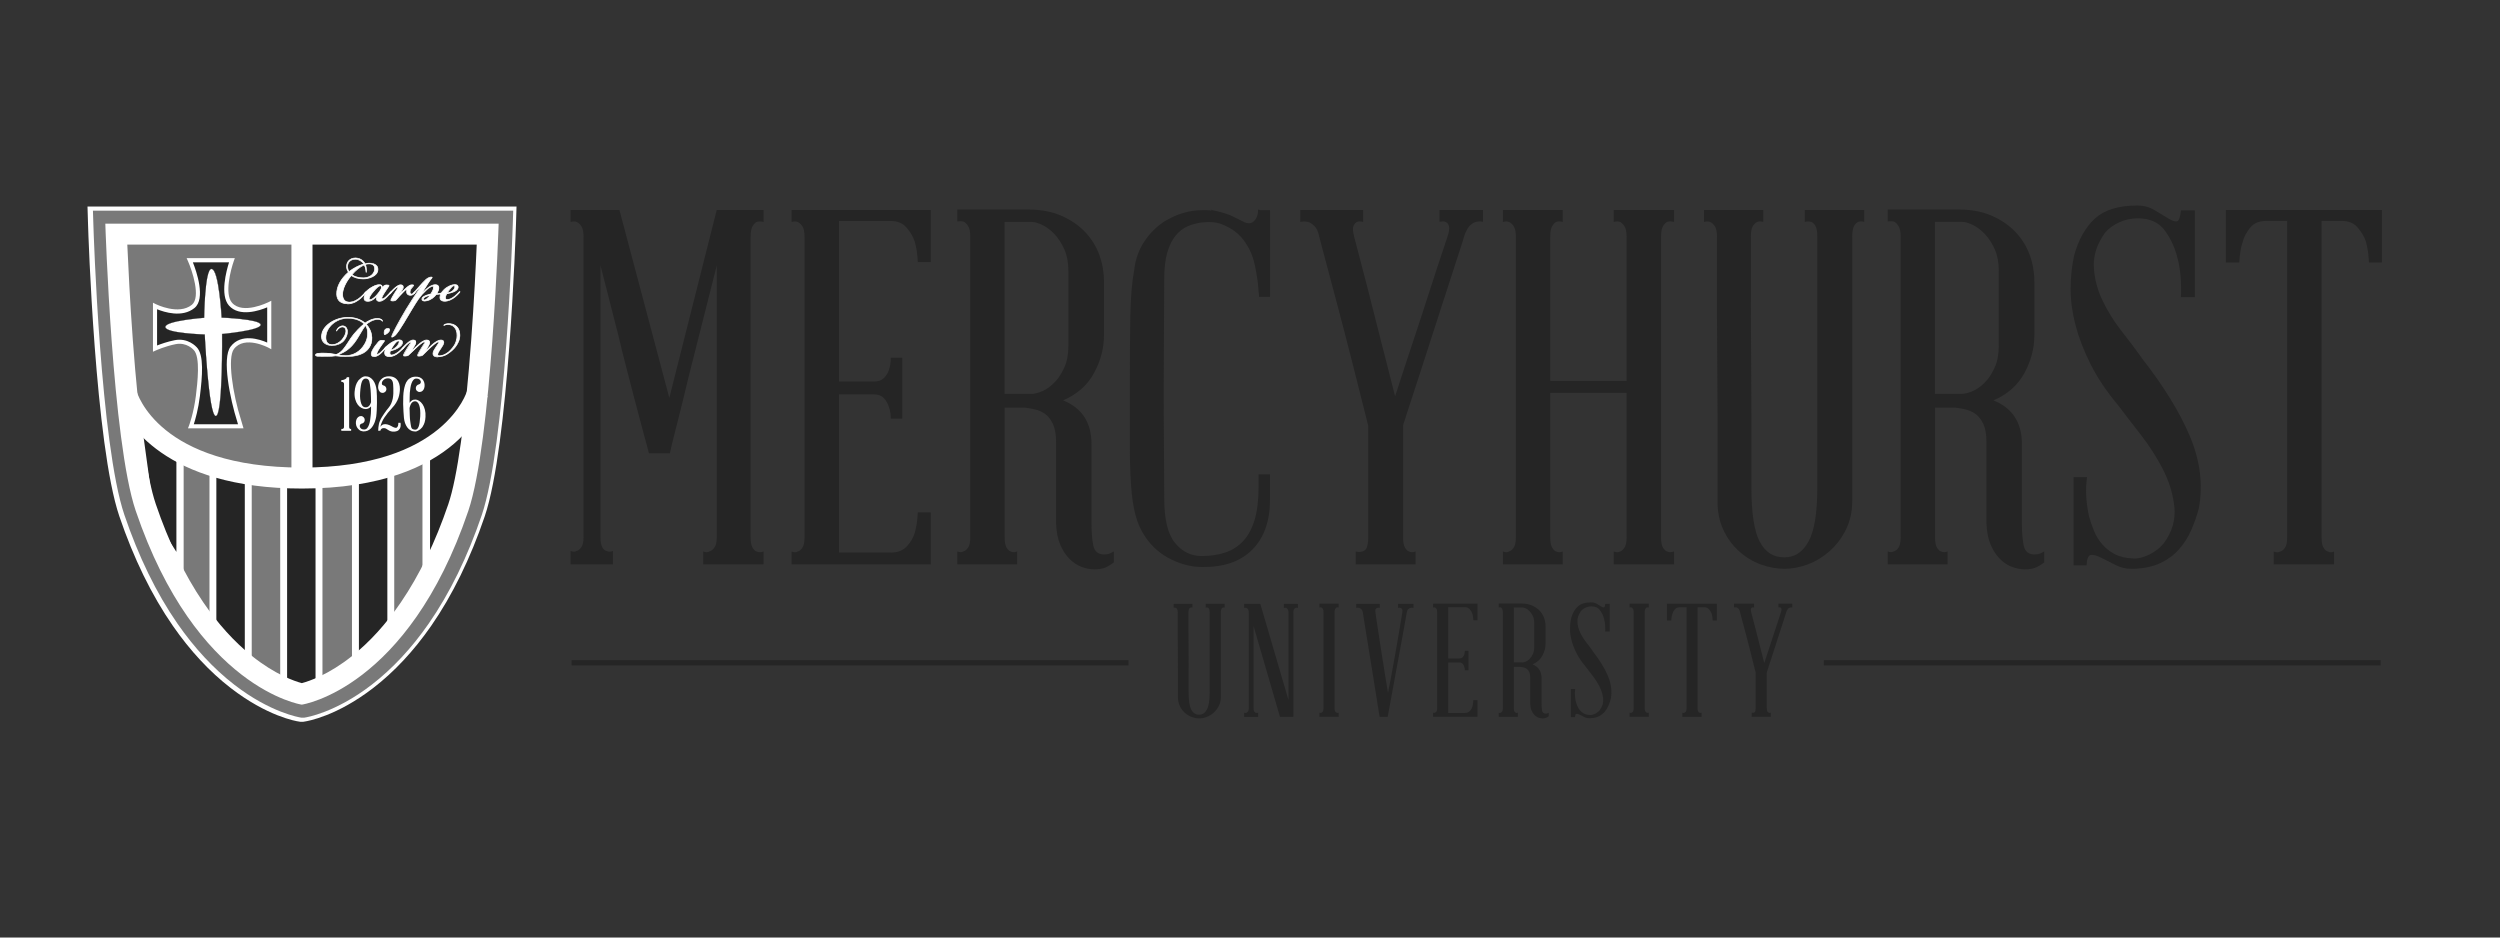 <svg width="200" height="75" viewBox="0 0 200 75" fill="none" xmlns="http://www.w3.org/2000/svg">
<rect x="0" y="0" width="200" height="75" fill="#333333" stroke="none"/>
<g clip-path="url(#clip0_7445_2074)">
<path d="M24.073 57.056L24.022 57.047C23.928 57.035 21.705 56.678 18.879 54.495C17.248 53.231 15.742 51.611 14.401 49.677C12.737 47.277 11.324 44.381 10.201 41.073C8.306 35.497 7.76 18.633 7.734 17.916L7.713 17.208H40.605L40.584 17.916C40.562 18.633 40.012 35.518 38.121 41.099C36.998 44.411 35.581 47.303 33.916 49.703C32.572 51.636 31.061 53.256 29.426 54.516C26.592 56.691 24.36 57.043 24.266 57.056L24.214 57.064H24.078L24.073 57.056Z" fill="white"/>
<path d="M39.892 17.895C39.892 17.895 39.346 35.332 37.463 40.878C32.627 55.126 24.159 56.373 24.159 56.373H24.125C24.125 56.373 15.695 55.105 10.854 40.857C8.972 35.31 8.426 17.895 8.426 17.895H39.888M41.313 16.521H7L7.043 17.937C7.064 18.658 7.615 35.62 9.544 41.294C10.688 44.665 12.131 47.616 13.829 50.067C15.212 52.06 16.766 53.735 18.452 55.037C21.367 57.293 23.664 57.692 23.916 57.725L24.018 57.742H24.261L24.364 57.725C24.616 57.687 26.925 57.297 29.844 55.05C31.539 53.748 33.097 52.077 34.484 50.084C36.187 47.633 37.63 44.682 38.778 41.311C40.703 35.637 41.254 18.65 41.279 17.933L41.322 16.517L41.313 16.521Z" fill="white"/>
<path d="M24.172 56.89H24.133C24.044 56.868 21.858 56.521 19.071 54.362C17.453 53.111 15.959 51.504 14.628 49.579C12.976 47.192 11.567 44.312 10.449 41.018C8.562 35.467 8.016 18.624 7.995 17.911L7.978 17.377H40.52L40.502 17.911C40.481 18.628 39.935 35.488 38.048 41.043C36.93 44.338 35.521 47.217 33.865 49.605C32.529 51.526 31.031 53.133 29.409 54.379C26.613 56.529 24.419 56.873 24.33 56.885H24.291L24.176 56.89H24.172Z" fill="#797979"/>
<path d="M39.977 17.894C39.977 17.894 39.43 35.331 37.548 40.878C32.712 55.126 24.243 56.372 24.243 56.372H24.209C24.209 56.372 15.779 55.105 10.939 40.856C9.061 35.31 8.514 17.894 8.514 17.894H39.977ZM41.056 16.855H7.435L7.469 17.928C7.49 18.645 8.041 35.56 9.949 41.187C11.084 44.529 12.51 47.45 14.191 49.88C15.553 51.844 17.085 53.493 18.746 54.778C21.64 57.017 23.953 57.386 24.051 57.403L24.128 57.416H24.32L24.397 57.403C24.495 57.39 26.817 57.025 29.72 54.791C31.384 53.51 32.921 51.865 34.287 49.901C35.973 47.476 37.403 44.554 38.538 41.213C40.45 35.586 40.997 18.649 41.022 17.928L41.056 16.855Z" fill="#797979"/>
<path d="M14.401 45.148L12.088 41.493L11.098 34.284L14.401 36.137V45.148Z" fill="#252525"/>
<path d="M14.692 46.145L11.811 41.591L10.735 33.75L14.692 35.968V46.145ZM12.366 41.391L14.112 44.152V36.303L11.465 34.819L12.366 41.391Z" fill="white"/>
<path d="M25.52 38.431H22.69V55.05H25.52V38.431Z" fill="#252525"/>
<path d="M25.797 55.321H22.417V38.155H25.797V55.321ZM22.968 54.769H25.243V38.702H22.968V54.769Z" fill="white"/>
<path d="M31.265 51.174L28.436 53.536V37.732H31.265V51.174Z" fill="#252525"/>
<path d="M28.158 54.125V37.456H31.539V51.305L28.158 54.13V54.125ZM28.713 38.003V52.942L30.988 51.042V37.999H28.713V38.003Z" fill="white"/>
<path d="M36.631 40.971L34.1 45.441V35.175L37.873 33.869L36.631 40.971Z" fill="#252525"/>
<path d="M33.797 46.586V34.959L38.257 33.415L36.921 41.069L33.797 46.582V46.586ZM34.403 35.387V44.292L36.341 40.87L37.485 34.322L34.403 35.387Z" fill="white"/>
<path d="M19.86 52.654L17.03 51.229V37.46H19.86V52.654Z" fill="#252525"/>
<path d="M20.138 53.103L16.758 51.399V37.185H20.138V53.103ZM17.308 51.064L19.584 52.209V37.736H17.308V51.059V51.064Z" fill="white"/>
<path d="M24.454 18.984H38.783C38.783 18.984 38.1 30.544 38.006 31.311C37.912 32.079 34.924 36.379 30.523 37.282C26.118 38.185 24.159 38.088 24.159 38.088L24.454 18.984Z" fill="#252525"/>
<path d="M24.338 38.172C24.218 38.172 24.159 38.172 24.154 38.172H24.073L24.368 18.904H38.872V18.993C38.837 19.464 38.18 30.565 38.091 31.324C38.001 32.045 35.013 36.451 30.54 37.367C26.92 38.109 24.927 38.177 24.338 38.177V38.172ZM24.244 38.003C24.654 38.007 26.651 37.99 30.506 37.197C34.902 36.294 37.839 32.003 37.924 31.299C38.01 30.578 38.628 20.142 38.692 19.065H24.534L24.244 38.003Z" fill="#252525"/>
<path d="M38.138 19.57C38.065 21.296 37.925 24.12 37.698 27.181C37.22 33.653 36.589 38.203 35.863 40.34C34.834 43.363 33.558 46.005 32.068 48.189C30.89 49.915 29.58 51.356 28.167 52.48C26.293 53.973 24.735 54.494 24.146 54.651C23.561 54.494 22.008 53.964 20.142 52.467C18.734 51.34 17.428 49.893 16.25 48.168C14.76 45.98 13.484 43.338 12.459 40.314C11.734 38.181 11.102 33.64 10.624 27.181C10.398 24.12 10.261 21.291 10.184 19.57H38.138ZM39.892 17.895H8.426C8.426 17.895 8.972 35.31 10.854 40.853C15.691 55.101 24.125 56.369 24.125 56.369H24.159C24.159 56.369 32.627 55.122 37.464 40.874C39.346 35.327 39.892 17.891 39.892 17.891V17.895Z" fill="white"/>
<path d="M25 18.7H23.314V37.863H25V18.7Z" fill="white"/>
<path d="M9.433 32.121C10.081 33.712 13.091 39.084 24.159 39.084C36.878 39.084 38.923 31.986 39.004 31.685L37.369 31.261C37.352 31.32 35.585 37.405 24.159 37.405C12.732 37.405 10.982 31.498 10.909 31.244L9.492 31.63L9.433 32.113V32.121Z" fill="white"/>
<path d="M15.182 20.82H18.549C18.549 20.82 17.619 23.398 18.43 24.327C19.382 25.417 21.533 24.327 21.533 24.327V27.664C21.533 27.664 19.527 26.575 18.571 27.826C17.943 28.648 18.515 31.752 19.13 33.69L19.25 34.102H15.267C15.267 34.102 15.656 33.084 15.826 31.663C15.997 30.243 16.172 28.453 15.604 27.881C15.604 27.881 14.994 27.177 14.008 27.376C13.133 27.55 12.395 27.889 12.395 27.889V24.488C12.395 24.488 14.294 25.451 15.446 24.514C16.445 23.7 15.178 20.82 15.178 20.82H15.182Z" fill="#252525"/>
<path d="M19.477 34.267H15.037L15.123 34.047C15.123 34.047 15.503 33.029 15.673 31.646C15.793 30.641 16.049 28.555 15.494 27.995C15.464 27.962 14.922 27.359 14.047 27.533C13.202 27.703 12.481 28.029 12.472 28.034L12.237 28.14V24.217L12.476 24.336C12.476 24.336 14.295 25.239 15.349 24.383C16.087 23.78 15.375 21.652 15.033 20.88L14.931 20.651H18.785L18.708 20.871C18.461 21.563 17.944 23.513 18.559 24.217C19.417 25.197 21.444 24.187 21.465 24.179L21.704 24.06V27.94L21.461 27.809C21.461 27.809 19.566 26.8 18.712 27.927C18.192 28.61 18.593 31.434 19.297 33.644L19.481 34.267H19.477ZM15.507 33.941H19.041L18.981 33.737C18.401 31.909 17.739 28.657 18.448 27.728C19.28 26.634 20.787 27.147 21.376 27.406V24.586C20.765 24.845 19.148 25.396 18.311 24.438C17.581 23.602 18.115 21.647 18.324 20.986H15.43C15.716 21.707 16.476 23.895 15.558 24.641C14.576 25.438 13.134 24.972 12.566 24.739V27.639C12.856 27.525 13.381 27.334 13.979 27.215C15.046 27.003 15.703 27.745 15.733 27.775C16.339 28.386 16.186 30.111 15.993 31.685C15.865 32.736 15.626 33.563 15.503 33.941H15.507Z" fill="white"/>
<path d="M16.92 21.512C17.526 21.512 17.735 25.404 17.735 25.404C17.735 25.404 20.859 25.523 20.859 25.981C20.859 26.439 17.773 26.719 17.773 26.719C17.773 26.719 17.837 33.283 17.265 33.283C16.694 33.283 16.378 26.761 16.378 26.761C16.378 26.761 13.227 26.664 13.227 26.159C13.227 25.654 16.331 25.421 16.331 25.421C16.331 25.421 16.378 21.507 16.92 21.507V21.512Z" fill="white"/>
<path d="M17.261 33.292C16.694 33.292 16.382 27.139 16.365 26.77C16.147 26.762 13.215 26.656 13.215 26.16C13.215 25.664 16.105 25.43 16.318 25.413C16.318 25.163 16.378 21.5 16.916 21.5C17.517 21.5 17.727 25.146 17.739 25.392C17.953 25.401 20.864 25.524 20.864 25.977C20.864 26.431 17.991 26.703 17.778 26.724C17.778 27.067 17.825 32.762 17.334 33.254C17.312 33.279 17.287 33.288 17.261 33.288V33.292ZM16.916 21.521C16.386 21.521 16.335 25.384 16.335 25.422V25.43H16.326C16.297 25.43 13.232 25.668 13.232 26.16C13.232 26.652 16.344 26.753 16.373 26.753H16.382V26.762C16.382 26.779 16.463 28.412 16.613 30.023C16.86 32.711 17.103 33.275 17.261 33.275C17.283 33.275 17.304 33.267 17.321 33.246C17.812 32.754 17.761 26.779 17.756 26.72V26.711H17.765C17.795 26.711 20.842 26.427 20.842 25.982C20.842 25.536 17.761 25.418 17.727 25.413H17.718V25.405C17.718 25.367 17.505 21.521 16.911 21.521H16.916Z" fill="#252525"/>
<path d="M27.932 34.14C27.932 34.195 27.941 34.237 27.958 34.263C27.975 34.288 27.992 34.305 28.005 34.309C28.03 34.322 28.056 34.322 28.09 34.309V34.466H27.305V34.309C27.339 34.322 27.377 34.322 27.411 34.309C27.437 34.309 27.458 34.292 27.484 34.263C27.51 34.237 27.522 34.195 27.522 34.14V30.735C27.522 30.675 27.51 30.633 27.484 30.607C27.458 30.582 27.437 30.569 27.411 30.561C27.373 30.548 27.339 30.548 27.305 30.561V30.412C27.381 30.412 27.454 30.395 27.522 30.374C27.574 30.353 27.625 30.328 27.672 30.298C27.719 30.268 27.74 30.226 27.74 30.175H27.932V34.135V34.14Z" fill="white"/>
<path d="M30.127 31.214C30.14 31.35 30.148 31.507 30.152 31.685C30.157 31.863 30.161 32.049 30.157 32.24C30.152 32.431 30.148 32.622 30.14 32.813C30.131 33.004 30.118 33.173 30.097 33.326C30.088 33.368 30.076 33.432 30.058 33.508C30.041 33.584 30.016 33.673 29.982 33.763C29.947 33.852 29.905 33.949 29.849 34.042C29.794 34.136 29.73 34.221 29.653 34.293C29.576 34.365 29.486 34.424 29.388 34.462C29.286 34.5 29.175 34.517 29.051 34.513C28.927 34.5 28.821 34.462 28.739 34.394C28.658 34.327 28.594 34.25 28.547 34.161C28.5 34.072 28.479 33.975 28.471 33.873C28.466 33.771 28.475 33.678 28.505 33.589C28.535 33.504 28.577 33.432 28.646 33.372C28.71 33.313 28.786 33.283 28.876 33.283C28.957 33.283 29.026 33.313 29.09 33.377C29.149 33.44 29.179 33.512 29.179 33.597C29.179 33.669 29.158 33.733 29.115 33.784C29.072 33.835 29.021 33.869 28.953 33.886C28.953 33.886 28.944 33.886 28.94 33.886C28.94 33.886 28.932 33.886 28.923 33.886C28.863 33.911 28.821 33.945 28.799 33.996C28.778 34.047 28.774 34.097 28.791 34.153C28.808 34.208 28.842 34.254 28.897 34.297C28.953 34.339 29.03 34.361 29.128 34.361C29.226 34.361 29.307 34.327 29.371 34.254C29.431 34.182 29.482 34.093 29.521 33.983C29.559 33.873 29.589 33.75 29.61 33.618C29.632 33.487 29.649 33.355 29.657 33.228C29.657 33.194 29.666 33.143 29.67 33.088C29.67 33.029 29.678 32.97 29.678 32.902C29.678 32.834 29.678 32.77 29.683 32.702C29.687 32.635 29.683 32.575 29.683 32.512C29.555 32.664 29.401 32.732 29.222 32.724C29.115 32.715 29.013 32.685 28.906 32.626C28.799 32.571 28.705 32.486 28.62 32.372C28.535 32.257 28.466 32.113 28.419 31.943C28.372 31.774 28.351 31.575 28.368 31.35C28.385 31.155 28.415 30.985 28.462 30.841C28.509 30.697 28.569 30.578 28.641 30.48L28.654 30.468C28.654 30.468 28.663 30.451 28.663 30.447C28.663 30.447 28.667 30.438 28.671 30.43C28.731 30.366 28.795 30.307 28.863 30.256C28.915 30.213 28.97 30.175 29.03 30.15C29.09 30.124 29.149 30.107 29.209 30.103C29.354 30.103 29.482 30.128 29.589 30.192C29.696 30.256 29.79 30.336 29.862 30.442C29.935 30.548 29.994 30.663 30.037 30.794C30.08 30.926 30.11 31.061 30.127 31.201V31.214ZM29.23 32.584C29.324 32.592 29.41 32.567 29.486 32.507C29.563 32.448 29.632 32.334 29.683 32.172C29.683 32.058 29.683 31.939 29.678 31.82C29.678 31.702 29.67 31.591 29.666 31.485C29.666 31.379 29.657 31.29 29.649 31.206C29.644 31.125 29.636 31.057 29.627 31.006C29.614 30.904 29.602 30.811 29.589 30.722C29.576 30.633 29.559 30.557 29.538 30.493C29.516 30.43 29.482 30.379 29.439 30.34C29.397 30.302 29.333 30.285 29.252 30.285C29.188 30.285 29.128 30.307 29.081 30.345C29.03 30.383 28.987 30.447 28.953 30.531C28.919 30.616 28.889 30.731 28.867 30.871C28.846 31.015 28.825 31.184 28.812 31.384C28.795 31.596 28.799 31.778 28.816 31.922C28.838 32.071 28.863 32.194 28.902 32.295C28.94 32.397 28.987 32.469 29.043 32.516C29.102 32.562 29.162 32.584 29.226 32.584H29.23Z" fill="white"/>
<path d="M32.043 33.822C32.06 33.941 32.056 34.051 32.039 34.153C32.022 34.238 31.979 34.314 31.911 34.39C31.842 34.462 31.731 34.509 31.586 34.526C31.458 34.539 31.352 34.53 31.275 34.505C31.198 34.479 31.125 34.446 31.066 34.407C31.006 34.369 30.95 34.335 30.899 34.301C30.848 34.267 30.788 34.25 30.72 34.25C30.647 34.25 30.592 34.259 30.558 34.28C30.519 34.301 30.494 34.327 30.472 34.356C30.447 34.395 30.434 34.428 30.43 34.458H30.255C30.255 34.365 30.259 34.276 30.272 34.183C30.28 34.102 30.293 34.013 30.314 33.92C30.336 33.822 30.366 33.729 30.412 33.636C30.447 33.547 30.498 33.458 30.553 33.364C30.613 33.271 30.673 33.178 30.733 33.089C30.797 32.999 30.856 32.91 30.916 32.83C30.976 32.749 31.031 32.677 31.087 32.618C31.177 32.512 31.245 32.402 31.3 32.274C31.352 32.151 31.39 32.024 31.42 31.889C31.445 31.757 31.462 31.621 31.467 31.481C31.471 31.341 31.467 31.201 31.467 31.062C31.467 30.947 31.458 30.837 31.45 30.739C31.445 30.642 31.424 30.557 31.394 30.489C31.364 30.417 31.322 30.362 31.262 30.324C31.202 30.286 31.125 30.264 31.027 30.264C30.92 30.264 30.835 30.29 30.762 30.337C30.69 30.383 30.63 30.442 30.587 30.51C30.553 30.578 30.545 30.642 30.549 30.705C30.558 30.769 30.592 30.807 30.651 30.828C30.669 30.828 30.677 30.828 30.681 30.833C30.745 30.85 30.801 30.884 30.844 30.934C30.886 30.985 30.912 31.049 30.912 31.121C30.912 31.21 30.882 31.282 30.822 31.341C30.762 31.401 30.694 31.43 30.609 31.43C30.515 31.43 30.442 31.401 30.387 31.341C30.331 31.282 30.293 31.206 30.267 31.121C30.246 31.032 30.242 30.934 30.263 30.824C30.28 30.714 30.314 30.612 30.366 30.519C30.417 30.425 30.485 30.341 30.579 30.269C30.669 30.197 30.775 30.15 30.903 30.124C31.091 30.09 31.258 30.099 31.398 30.141C31.539 30.184 31.654 30.252 31.744 30.353C31.834 30.451 31.898 30.57 31.936 30.701C31.975 30.837 31.996 30.977 31.992 31.129C31.992 31.235 31.979 31.346 31.962 31.464C31.945 31.583 31.915 31.706 31.872 31.833C31.829 31.961 31.765 32.092 31.684 32.228C31.603 32.363 31.501 32.499 31.369 32.635C31.125 32.894 30.925 33.148 30.762 33.39C30.6 33.631 30.489 33.886 30.425 34.149C30.506 34.034 30.596 33.966 30.698 33.945C30.801 33.924 30.899 33.928 31.002 33.958C31.104 33.987 31.198 34.026 31.296 34.081C31.39 34.136 31.471 34.174 31.539 34.2C31.637 34.238 31.706 34.238 31.748 34.2C31.791 34.166 31.821 34.119 31.838 34.064C31.859 33.996 31.868 33.915 31.868 33.822H32.047H32.043Z" fill="white"/>
<path d="M33.238 31.96C33.336 31.969 33.434 32.003 33.532 32.066C33.631 32.13 33.724 32.223 33.806 32.342C33.887 32.461 33.951 32.609 33.993 32.779C34.036 32.948 34.053 33.139 34.04 33.351C34.032 33.517 34.011 33.661 33.972 33.784C33.934 33.907 33.887 34.013 33.827 34.102C33.814 34.136 33.793 34.169 33.759 34.203C33.673 34.309 33.579 34.386 33.473 34.437C33.434 34.462 33.392 34.479 33.353 34.496C33.315 34.513 33.272 34.522 33.234 34.522C33.089 34.522 32.961 34.492 32.854 34.432C32.747 34.373 32.653 34.292 32.581 34.191C32.508 34.089 32.448 33.97 32.401 33.839C32.359 33.707 32.329 33.572 32.316 33.436C32.303 33.296 32.29 33.126 32.278 32.931C32.265 32.736 32.256 32.533 32.252 32.325C32.252 32.117 32.252 31.914 32.261 31.71C32.269 31.506 32.286 31.337 32.312 31.197C32.337 31.057 32.371 30.917 32.414 30.781C32.457 30.646 32.521 30.527 32.602 30.429C32.683 30.328 32.785 30.251 32.913 30.196C33.042 30.141 33.2 30.124 33.396 30.141C33.515 30.154 33.618 30.192 33.703 30.256C33.789 30.319 33.853 30.395 33.895 30.489C33.938 30.578 33.964 30.675 33.968 30.777C33.972 30.879 33.964 30.972 33.934 31.061C33.904 31.15 33.861 31.218 33.797 31.273C33.733 31.328 33.66 31.358 33.571 31.358C33.481 31.358 33.413 31.328 33.353 31.269C33.293 31.21 33.264 31.138 33.264 31.057C33.264 30.985 33.285 30.921 33.328 30.866C33.37 30.811 33.422 30.773 33.49 30.756C33.503 30.756 33.511 30.756 33.515 30.752C33.579 30.73 33.622 30.697 33.648 30.646C33.673 30.595 33.673 30.54 33.656 30.489C33.639 30.438 33.601 30.391 33.55 30.349C33.494 30.306 33.417 30.285 33.315 30.285C33.212 30.285 33.14 30.319 33.076 30.391C33.012 30.463 32.961 30.552 32.922 30.663C32.884 30.773 32.849 30.896 32.833 31.027C32.811 31.159 32.794 31.286 32.785 31.413C32.785 31.511 32.777 31.63 32.773 31.769C32.773 31.909 32.768 32.062 32.768 32.227C32.888 32.037 33.046 31.948 33.238 31.969V31.96ZM33.225 32.104C33.127 32.096 33.037 32.134 32.956 32.21C32.875 32.291 32.811 32.431 32.764 32.639C32.764 32.74 32.773 32.838 32.773 32.935C32.773 33.033 32.777 33.126 32.781 33.22C32.781 33.309 32.79 33.394 32.794 33.466C32.794 33.538 32.803 33.597 32.811 33.635C32.841 33.856 32.862 34.021 32.888 34.131C32.909 34.242 32.961 34.314 33.042 34.343C33.093 34.36 33.148 34.373 33.2 34.377C33.323 34.386 33.417 34.309 33.486 34.144C33.554 33.979 33.592 33.707 33.618 33.326C33.631 33.131 33.626 32.957 33.614 32.804C33.601 32.651 33.571 32.524 33.537 32.418C33.503 32.312 33.456 32.236 33.4 32.185C33.345 32.134 33.289 32.104 33.229 32.1L33.225 32.104Z" fill="white"/>
<path d="M28.432 20.634C28.778 20.634 29.055 20.821 29.205 21.092C29.281 21.071 29.414 21.05 29.525 21.05C29.862 21.037 30.272 21.173 30.233 21.593C30.191 22.084 29.516 22.301 29.064 22.301C28.731 22.301 28.347 22.22 28.12 22.025C27.723 22.462 27.412 23.077 27.412 23.53C27.412 23.908 27.566 24.184 27.997 24.162C28.329 24.145 28.628 23.95 28.842 23.772C28.983 23.658 29.115 23.505 29.217 23.395C29.281 23.331 29.311 23.31 29.324 23.323C29.337 23.344 29.311 23.382 29.252 23.446C29.119 23.59 28.978 23.751 28.846 23.866C28.645 24.031 28.342 24.256 27.924 24.294C27.348 24.336 26.955 24.099 26.938 23.535C26.921 22.903 27.301 22.267 27.877 21.775C27.788 21.643 27.728 21.491 27.728 21.317C27.728 20.91 28.035 20.634 28.428 20.634H28.432ZM28.419 20.736C28.086 20.736 27.8 20.948 27.8 21.317C27.8 21.453 27.843 21.622 27.92 21.728C28.317 21.423 28.722 21.228 29.098 21.118C28.974 20.906 28.701 20.732 28.428 20.732H28.423L28.419 20.736ZM29.072 22.229C29.469 22.229 29.909 22.012 29.969 21.563C29.998 21.245 29.806 21.105 29.525 21.105C29.422 21.105 29.299 21.126 29.226 21.156C29.273 21.258 29.303 21.41 29.311 21.555C29.316 21.707 29.299 21.8 29.286 21.792C29.273 21.783 29.281 21.72 29.26 21.588C29.243 21.444 29.188 21.283 29.128 21.19C28.816 21.313 28.385 21.673 28.154 21.974C28.377 22.157 28.756 22.229 29.064 22.229H29.068H29.072Z" fill="white"/>
<path d="M27.796 24.327C27.523 24.327 27.3 24.255 27.151 24.124C26.997 23.988 26.916 23.789 26.908 23.539C26.891 22.941 27.232 22.3 27.838 21.77C27.744 21.626 27.698 21.478 27.698 21.321C27.698 20.91 28.005 20.613 28.427 20.613H28.432C28.76 20.613 29.055 20.782 29.217 21.067C29.294 21.045 29.418 21.028 29.524 21.028C29.785 21.02 30.011 21.092 30.139 21.228C30.233 21.325 30.271 21.452 30.259 21.605C30.216 22.114 29.533 22.339 29.059 22.339C28.675 22.339 28.325 22.241 28.116 22.076C27.715 22.525 27.433 23.123 27.433 23.543C27.433 23.764 27.488 23.929 27.595 24.031C27.689 24.115 27.817 24.154 27.988 24.149C28.248 24.137 28.526 24.009 28.816 23.764C28.931 23.67 29.042 23.547 29.132 23.45L29.187 23.39C29.255 23.323 29.281 23.305 29.307 23.305C29.32 23.305 29.328 23.31 29.337 23.318C29.362 23.361 29.332 23.403 29.264 23.479L29.251 23.492C29.127 23.632 28.982 23.789 28.854 23.903C28.615 24.099 28.321 24.302 27.915 24.336C27.872 24.336 27.826 24.34 27.783 24.34L27.796 24.327ZM28.427 20.664C28.035 20.664 27.753 20.939 27.753 21.317C27.753 21.469 27.8 21.618 27.898 21.758L27.911 21.779L27.894 21.796C27.288 22.313 26.946 22.949 26.963 23.535C26.972 23.772 27.044 23.959 27.185 24.081C27.348 24.226 27.604 24.289 27.919 24.268C28.308 24.234 28.594 24.035 28.824 23.848C28.948 23.738 29.089 23.581 29.213 23.441L29.226 23.428C29.226 23.428 29.255 23.39 29.268 23.382C29.26 23.39 29.247 23.403 29.23 23.416L29.174 23.475C29.085 23.573 28.974 23.696 28.854 23.793C28.555 24.043 28.265 24.179 27.992 24.192C27.808 24.2 27.659 24.158 27.557 24.06C27.437 23.95 27.377 23.772 27.377 23.535C27.377 23.089 27.663 22.474 28.09 22.008L28.107 21.987L28.129 22.004C28.321 22.173 28.671 22.271 29.055 22.271C29.507 22.271 30.16 22.059 30.199 21.584C30.212 21.448 30.177 21.338 30.096 21.249C29.981 21.126 29.759 21.058 29.52 21.067C29.405 21.067 29.277 21.088 29.204 21.109H29.183L29.174 21.096C29.021 20.821 28.743 20.655 28.427 20.655H28.423L28.427 20.664ZM29.072 22.258C28.777 22.258 28.376 22.19 28.146 21.999L28.124 21.983L28.141 21.961C28.389 21.643 28.833 21.287 29.127 21.168L29.149 21.16L29.162 21.181C29.217 21.27 29.264 21.406 29.285 21.533C29.277 21.393 29.247 21.257 29.204 21.168L29.191 21.143L29.217 21.13C29.294 21.1 29.422 21.079 29.524 21.079C29.691 21.079 29.823 21.126 29.904 21.215C29.981 21.3 30.015 21.419 29.998 21.567C29.934 22.042 29.473 22.258 29.072 22.258ZM28.201 21.974C28.427 22.144 28.794 22.203 29.072 22.203H29.076C29.456 22.203 29.887 22.004 29.947 21.558C29.96 21.427 29.93 21.321 29.866 21.249C29.797 21.172 29.678 21.134 29.529 21.134C29.443 21.134 29.341 21.151 29.268 21.172C29.307 21.27 29.337 21.41 29.341 21.554C29.341 21.592 29.349 21.796 29.307 21.817L29.294 21.826L29.277 21.817C29.277 21.817 29.255 21.787 29.255 21.736C29.255 21.703 29.251 21.656 29.243 21.597C29.226 21.469 29.183 21.325 29.127 21.228C28.846 21.346 28.44 21.673 28.201 21.97V21.974ZM27.919 21.77L27.902 21.749C27.826 21.643 27.779 21.474 27.779 21.321C27.779 20.965 28.043 20.715 28.423 20.715H28.427C28.692 20.715 28.986 20.88 29.123 21.113L29.14 21.143L29.106 21.151C28.701 21.266 28.308 21.469 27.936 21.753L27.915 21.77H27.919ZM28.423 20.765C28.137 20.765 27.834 20.939 27.834 21.317C27.834 21.448 27.872 21.592 27.932 21.69C28.291 21.419 28.671 21.223 29.059 21.105C28.927 20.905 28.666 20.765 28.432 20.765H28.427H28.423Z" fill="white"/>
<path d="M30.954 22.801C31.121 22.801 31.146 22.83 31.087 22.915C30.98 23.068 30.886 23.203 30.766 23.394C30.69 23.517 30.591 23.67 30.566 23.75C30.536 23.814 30.536 23.873 30.561 23.895C30.591 23.924 30.651 23.903 30.702 23.873C30.762 23.844 30.865 23.759 30.959 23.662C31.082 23.538 31.185 23.428 31.249 23.356C31.274 23.335 31.308 23.293 31.326 23.314C31.343 23.335 31.3 23.386 31.266 23.428C31.189 23.513 31.027 23.687 30.916 23.797C30.707 23.992 30.54 24.102 30.352 24.102C30.212 24.102 30.13 24.039 30.113 23.929C30.101 23.844 30.139 23.742 30.177 23.674V23.666C30.015 23.831 29.733 24.098 29.448 24.098C29.255 24.107 29.119 24.035 29.127 23.814C29.136 23.7 29.187 23.56 29.311 23.403V23.394C29.311 23.394 29.255 23.445 29.238 23.458C29.196 23.5 29.174 23.517 29.162 23.5C29.149 23.479 29.166 23.45 29.217 23.39C29.281 23.318 29.366 23.237 29.43 23.186C29.537 23.093 29.657 23.013 29.806 22.932C29.977 22.839 30.194 22.75 30.387 22.767C30.553 22.775 30.596 22.907 30.579 23.013C30.728 22.818 30.771 22.788 30.959 22.788L30.954 22.801ZM30.408 22.86C30.297 22.86 30.075 23.072 29.857 23.331C29.631 23.606 29.52 23.81 29.529 23.903C29.533 23.954 29.563 23.975 29.605 23.975C29.721 23.975 29.943 23.814 30.105 23.636C30.288 23.433 30.515 23.106 30.519 22.991C30.523 22.898 30.476 22.86 30.412 22.86H30.404H30.408Z" fill="white"/>
<path d="M29.422 24.137C29.315 24.137 29.23 24.111 29.174 24.056C29.119 24.005 29.093 23.925 29.097 23.827C29.101 23.738 29.131 23.645 29.187 23.547C29.183 23.547 29.174 23.547 29.17 23.547C29.157 23.547 29.148 23.543 29.14 23.53C29.114 23.488 29.144 23.445 29.195 23.386C29.268 23.305 29.349 23.229 29.413 23.178C29.515 23.085 29.639 23.004 29.793 22.924C30.023 22.797 30.224 22.741 30.39 22.754C30.463 22.754 30.523 22.784 30.561 22.831C30.587 22.86 30.604 22.903 30.608 22.945C30.719 22.805 30.779 22.775 30.958 22.775C31.073 22.775 31.12 22.788 31.142 22.822C31.159 22.856 31.142 22.898 31.116 22.932C31.018 23.072 30.916 23.216 30.796 23.407C30.719 23.53 30.625 23.683 30.595 23.759C30.566 23.823 30.574 23.865 30.582 23.874C30.587 23.878 30.612 23.891 30.694 23.848C30.745 23.823 30.843 23.742 30.941 23.645C31.039 23.547 31.133 23.45 31.231 23.339L31.244 23.327C31.265 23.305 31.291 23.284 31.317 23.284C31.329 23.284 31.338 23.293 31.347 23.301C31.376 23.339 31.334 23.395 31.291 23.45C31.206 23.543 31.048 23.717 30.937 23.823C30.736 24.009 30.561 24.137 30.352 24.137C30.203 24.137 30.109 24.064 30.087 23.942C30.079 23.891 30.087 23.835 30.105 23.789C29.865 24.022 29.648 24.137 29.451 24.137C29.443 24.137 29.434 24.137 29.426 24.137H29.422ZM29.306 23.365L29.349 23.416L29.336 23.433C29.225 23.577 29.165 23.708 29.157 23.831C29.157 23.916 29.174 23.98 29.217 24.018C29.264 24.064 29.34 24.086 29.447 24.081C29.652 24.081 29.891 23.937 30.151 23.657L30.173 23.636L30.211 23.683L30.198 23.7C30.16 23.759 30.126 23.857 30.139 23.933C30.156 24.031 30.224 24.081 30.348 24.081C30.514 24.081 30.668 23.997 30.894 23.785C31.005 23.679 31.163 23.509 31.244 23.416C31.257 23.403 31.27 23.382 31.282 23.365C31.282 23.365 31.282 23.365 31.278 23.369C31.274 23.373 31.27 23.378 31.265 23.382C31.167 23.488 31.073 23.59 30.975 23.687C30.869 23.793 30.77 23.874 30.711 23.903C30.681 23.92 30.587 23.971 30.536 23.92C30.501 23.891 30.501 23.819 30.536 23.742C30.566 23.662 30.659 23.509 30.736 23.386C30.86 23.191 30.958 23.047 31.061 22.903C31.09 22.86 31.086 22.848 31.086 22.848C31.086 22.843 31.065 22.826 30.954 22.826C30.775 22.826 30.745 22.848 30.595 23.038L30.527 23.127L30.544 23.017C30.553 22.953 30.544 22.898 30.51 22.86C30.48 22.826 30.437 22.805 30.378 22.805C30.22 22.797 30.028 22.848 29.81 22.971C29.661 23.051 29.545 23.132 29.443 23.221C29.379 23.267 29.298 23.344 29.23 23.42C29.212 23.441 29.2 23.454 29.195 23.467C29.2 23.462 29.208 23.454 29.212 23.45C29.23 23.433 29.272 23.395 29.276 23.386L29.298 23.361L29.306 23.365ZM29.609 24.005C29.55 24.005 29.511 23.971 29.503 23.908C29.486 23.772 29.673 23.513 29.836 23.314C30.019 23.093 30.271 22.831 30.407 22.831H30.416C30.459 22.831 30.493 22.843 30.514 22.869C30.54 22.898 30.553 22.937 30.548 22.992C30.54 23.123 30.292 23.467 30.126 23.653C29.972 23.823 29.737 24.001 29.605 24.001L29.609 24.005ZM30.412 22.89C30.322 22.89 30.126 23.064 29.883 23.352C29.669 23.611 29.55 23.814 29.562 23.903C29.562 23.937 29.579 23.95 29.614 23.95C29.712 23.95 29.934 23.797 30.092 23.619C30.275 23.416 30.497 23.098 30.501 22.992C30.501 22.953 30.497 22.928 30.48 22.911C30.467 22.898 30.446 22.89 30.42 22.89H30.412Z" fill="white"/>
<path d="M31.556 23.471C31.645 23.326 31.727 23.195 31.808 23.08C31.838 23.029 31.85 22.991 31.825 22.97C31.808 22.949 31.778 22.962 31.735 22.991C31.675 23.029 31.594 23.106 31.513 23.178C31.432 23.259 31.342 23.352 31.253 23.453C31.197 23.513 31.167 23.534 31.15 23.513C31.146 23.5 31.155 23.471 31.21 23.411C31.287 23.318 31.411 23.178 31.522 23.085C31.645 22.97 31.859 22.779 32.042 22.779C32.205 22.779 32.256 22.86 32.256 22.962C32.256 23.063 32.192 23.178 32.123 23.28C32.064 23.381 31.983 23.504 31.927 23.585L31.94 23.602C32.004 23.521 32.166 23.348 32.337 23.174C32.431 23.08 32.546 22.979 32.64 22.907C32.725 22.843 32.794 22.805 32.853 22.792C32.93 22.779 33.024 22.779 33.063 22.8C33.093 22.813 33.084 22.851 33.028 22.915C32.952 22.996 32.836 23.127 32.806 23.25C32.76 23.445 32.832 23.526 32.922 23.526C32.986 23.526 33.058 23.462 33.131 23.381C33.174 23.339 33.186 23.331 33.203 23.343C33.216 23.356 33.199 23.403 33.144 23.458C33.084 23.521 32.99 23.61 32.866 23.619C32.704 23.627 32.606 23.576 32.55 23.475C32.508 23.394 32.503 23.25 32.55 23.097C32.478 23.148 32.354 23.263 32.29 23.331C32.111 23.517 31.914 23.716 31.684 23.988C31.624 24.051 31.535 24.068 31.432 24.077C31.278 24.085 31.24 24.064 31.283 23.962C31.338 23.839 31.449 23.636 31.556 23.479V23.471Z" fill="white"/>
<path d="M31.386 24.099C31.322 24.099 31.279 24.09 31.254 24.06C31.228 24.026 31.245 23.984 31.258 23.946C31.318 23.814 31.433 23.607 31.535 23.454C31.625 23.31 31.706 23.178 31.787 23.064C31.809 23.026 31.817 23 31.809 22.992C31.804 22.992 31.791 22.992 31.753 23.017C31.698 23.051 31.625 23.123 31.552 23.191L31.54 23.204C31.459 23.28 31.369 23.378 31.279 23.48C31.232 23.53 31.203 23.556 31.173 23.556C31.16 23.556 31.147 23.556 31.134 23.539V23.53C31.117 23.501 31.134 23.462 31.194 23.399C31.271 23.31 31.395 23.166 31.506 23.072C31.659 22.928 31.864 22.763 32.048 22.763C32.257 22.763 32.291 22.894 32.291 22.971C32.291 23.081 32.223 23.2 32.154 23.306C32.137 23.335 32.116 23.369 32.095 23.403C32.163 23.331 32.24 23.25 32.325 23.166C32.432 23.06 32.543 22.962 32.632 22.894C32.714 22.831 32.79 22.788 32.859 22.771C32.935 22.759 33.042 22.754 33.089 22.78C33.106 22.788 33.115 22.801 33.119 22.818C33.123 22.848 33.106 22.886 33.059 22.937C32.94 23.06 32.867 23.17 32.846 23.259C32.825 23.352 32.829 23.429 32.859 23.467C32.88 23.492 32.91 23.501 32.931 23.501C32.991 23.501 33.063 23.429 33.119 23.365C33.153 23.327 33.187 23.293 33.23 23.327C33.268 23.369 33.209 23.441 33.175 23.484C33.076 23.59 32.978 23.645 32.876 23.653C32.867 23.653 32.854 23.653 32.846 23.653C32.696 23.653 32.59 23.598 32.534 23.492C32.496 23.416 32.487 23.297 32.513 23.174C32.445 23.229 32.364 23.306 32.316 23.352C32.278 23.395 32.235 23.437 32.193 23.48C32.052 23.628 31.89 23.797 31.71 24.01C31.642 24.086 31.54 24.099 31.442 24.107C31.424 24.107 31.407 24.107 31.39 24.107L31.386 24.099ZM31.809 22.933C31.809 22.933 31.838 22.937 31.851 22.954C31.894 22.992 31.851 23.06 31.834 23.094C31.757 23.212 31.672 23.344 31.582 23.484C31.48 23.636 31.369 23.836 31.309 23.967C31.292 24.01 31.296 24.026 31.296 24.031C31.305 24.044 31.348 24.048 31.429 24.048C31.535 24.039 31.608 24.022 31.659 23.971C31.838 23.759 32.001 23.59 32.142 23.441C32.184 23.399 32.223 23.357 32.265 23.314C32.334 23.246 32.457 23.132 32.53 23.081L32.598 23.034L32.573 23.111C32.526 23.267 32.538 23.403 32.573 23.467C32.624 23.56 32.718 23.602 32.863 23.598C32.953 23.594 33.034 23.543 33.123 23.45C33.149 23.424 33.162 23.403 33.17 23.39C33.162 23.399 33.157 23.403 33.153 23.407C33.085 23.484 33.004 23.56 32.927 23.56C32.88 23.56 32.837 23.539 32.812 23.505C32.782 23.467 32.752 23.39 32.786 23.25C32.812 23.153 32.889 23.034 33.012 22.903C33.059 22.848 33.059 22.831 33.059 22.831C33.034 22.814 32.953 22.809 32.867 22.826C32.807 22.839 32.739 22.877 32.666 22.937C32.577 23.005 32.47 23.102 32.368 23.204C32.188 23.386 32.031 23.556 31.971 23.628L31.95 23.653L31.902 23.594L31.92 23.569C31.971 23.488 32.052 23.373 32.107 23.276C32.171 23.178 32.235 23.064 32.235 22.971C32.235 22.869 32.176 22.818 32.048 22.818C31.864 22.818 31.629 23.034 31.544 23.115C31.437 23.208 31.314 23.348 31.237 23.437C31.22 23.458 31.207 23.471 31.198 23.484C31.207 23.475 31.22 23.462 31.237 23.446C31.326 23.344 31.416 23.25 31.497 23.17L31.51 23.157C31.587 23.085 31.663 23.013 31.719 22.979C31.736 22.966 31.77 22.941 31.8 22.941L31.809 22.933Z" fill="white"/>
<path d="M36.721 23.373C36.768 23.322 36.785 23.322 36.798 23.335C36.81 23.348 36.793 23.386 36.738 23.445C36.661 23.534 36.52 23.683 36.388 23.784C36.14 23.98 35.854 24.094 35.641 24.102C35.308 24.115 35.201 23.98 35.201 23.793C35.201 23.712 35.227 23.606 35.274 23.517C35.086 23.547 35.065 23.547 34.885 23.577C34.856 23.619 34.809 23.687 34.745 23.742C34.523 23.958 34.232 24.081 33.989 24.09C33.848 24.09 33.763 24.047 33.763 23.946C33.759 23.78 33.964 23.691 34.096 23.64C34.237 23.581 34.343 23.56 34.476 23.526C34.531 23.445 34.646 23.237 34.676 23.127C34.702 23.047 34.719 22.911 34.621 22.911C34.51 22.911 34.313 23.025 34.1 23.229C33.84 23.475 33.695 23.636 33.494 23.916C33.362 24.102 33.148 24.437 32.973 24.734C32.807 25.001 32.568 25.4 32.312 25.845C32.085 26.231 31.812 26.63 31.654 26.804C31.607 26.855 31.454 26.977 31.385 26.977H31.381C31.334 26.977 31.33 26.939 31.36 26.863C31.419 26.681 31.855 25.833 32.491 24.768C32.777 24.289 33.37 23.377 33.763 22.796V22.788C33.485 23.093 33.246 23.36 33.157 23.462C33.11 23.505 33.093 23.526 33.071 23.505C33.054 23.483 33.071 23.462 33.118 23.411C33.225 23.288 33.434 23.051 33.554 22.919C33.66 22.796 33.921 22.5 34.07 22.368C34.173 22.279 34.343 22.165 34.493 22.165C34.612 22.156 34.599 22.203 34.51 22.3C34.433 22.389 34.339 22.525 34.198 22.741C34.074 22.936 33.908 23.199 33.759 23.445L33.771 23.466C33.912 23.322 34.087 23.14 34.267 23.008C34.386 22.915 34.617 22.771 34.843 22.775C35.043 22.784 35.129 22.898 35.116 23.059C35.103 23.225 35.022 23.377 34.937 23.5C35.078 23.479 35.15 23.471 35.312 23.441C35.338 23.403 35.359 23.36 35.376 23.339C35.457 23.229 35.602 23.085 35.743 23C35.953 22.86 36.187 22.767 36.396 22.767C36.589 22.767 36.665 22.869 36.657 22.983C36.644 23.165 36.448 23.288 36.307 23.343C36.136 23.416 35.867 23.479 35.748 23.496C35.692 23.589 35.641 23.708 35.641 23.806C35.641 23.903 35.688 23.967 35.782 23.967C35.923 23.967 36.149 23.886 36.375 23.7C36.49 23.606 36.644 23.454 36.721 23.365V23.373ZM34.16 23.886C34.254 23.806 34.352 23.712 34.433 23.598C34.356 23.611 34.232 23.657 34.126 23.7C33.955 23.772 33.857 23.861 33.87 23.946C33.87 23.996 33.925 24.005 33.964 23.996C34.019 23.988 34.087 23.954 34.16 23.886ZM36.187 23.271C36.307 23.178 36.371 23.068 36.388 22.966C36.392 22.902 36.371 22.852 36.315 22.852C36.256 22.852 36.149 22.915 35.987 23.127C35.893 23.25 35.825 23.36 35.778 23.433C35.867 23.424 36.038 23.39 36.183 23.271H36.187Z" fill="white"/>
<path d="M31.381 27.003C31.346 27.003 31.329 26.994 31.317 26.977C31.299 26.952 31.299 26.914 31.325 26.85C31.385 26.664 31.825 25.811 32.456 24.751C32.7 24.344 33.169 23.619 33.545 23.055C33.37 23.25 33.229 23.407 33.165 23.479L33.148 23.496C33.118 23.526 33.101 23.543 33.075 23.543C33.062 23.543 33.05 23.534 33.041 23.526C33.007 23.483 33.041 23.445 33.088 23.394L33.126 23.352C33.242 23.221 33.417 23.017 33.523 22.902C33.685 22.716 33.912 22.466 34.044 22.351C34.1 22.3 34.3 22.139 34.484 22.139C34.526 22.139 34.578 22.139 34.595 22.173C34.612 22.211 34.582 22.254 34.522 22.322C34.45 22.406 34.356 22.534 34.215 22.758V22.767C34.108 22.928 33.971 23.14 33.843 23.343C33.963 23.221 34.1 23.089 34.24 22.987C34.313 22.932 34.56 22.75 34.817 22.75C34.821 22.75 34.83 22.75 34.834 22.75C34.94 22.75 35.017 22.784 35.069 22.843C35.115 22.898 35.141 22.974 35.133 23.064C35.12 23.221 35.047 23.36 34.983 23.466C35.005 23.466 35.026 23.462 35.047 23.458C35.12 23.45 35.184 23.437 35.286 23.42C35.295 23.407 35.299 23.399 35.307 23.386C35.32 23.365 35.333 23.339 35.346 23.326C35.423 23.225 35.568 23.072 35.721 22.979C35.952 22.826 36.187 22.741 36.392 22.741C36.494 22.741 36.571 22.771 36.622 22.822C36.665 22.864 36.682 22.924 36.678 22.987C36.665 23.212 36.392 23.339 36.311 23.373C36.14 23.445 35.884 23.509 35.76 23.526C35.696 23.645 35.662 23.738 35.662 23.81C35.662 23.899 35.7 23.941 35.777 23.941C35.905 23.941 36.123 23.873 36.353 23.678C36.468 23.581 36.618 23.433 36.695 23.348C36.729 23.309 36.755 23.293 36.776 23.293C36.784 23.293 36.801 23.293 36.814 23.309C36.844 23.348 36.801 23.403 36.755 23.454C36.695 23.522 36.541 23.687 36.4 23.797C36.153 23.988 35.862 24.115 35.636 24.124C35.461 24.132 35.333 24.098 35.256 24.026C35.197 23.971 35.167 23.89 35.167 23.789C35.167 23.712 35.188 23.623 35.218 23.547C35.167 23.555 35.128 23.56 35.094 23.564C35.039 23.572 34.987 23.581 34.894 23.594C34.864 23.636 34.817 23.7 34.753 23.755C34.539 23.967 34.245 24.102 33.98 24.111C33.771 24.111 33.724 24.018 33.724 23.937C33.715 23.746 33.959 23.653 34.074 23.606C34.185 23.56 34.275 23.538 34.368 23.513C34.394 23.505 34.42 23.5 34.445 23.492C34.501 23.407 34.612 23.208 34.637 23.11C34.654 23.047 34.663 22.97 34.642 22.941C34.637 22.936 34.629 22.928 34.612 22.928C34.505 22.928 34.309 23.047 34.108 23.237C33.843 23.488 33.703 23.649 33.506 23.92C33.37 24.115 33.156 24.454 32.986 24.739C32.806 25.027 32.567 25.43 32.324 25.845C32.093 26.235 31.82 26.634 31.662 26.808C31.628 26.846 31.457 26.99 31.372 26.99L31.381 27.003ZM33.75 22.745L33.788 22.796L33.775 22.813C33.383 23.39 32.789 24.306 32.503 24.785C31.872 25.841 31.436 26.689 31.376 26.876C31.351 26.939 31.359 26.952 31.359 26.952C31.359 26.952 31.359 26.952 31.372 26.952C31.428 26.952 31.573 26.842 31.624 26.787C31.782 26.617 32.051 26.223 32.281 25.837C32.52 25.421 32.764 25.014 32.943 24.726C33.114 24.442 33.327 24.102 33.468 23.907C33.669 23.628 33.809 23.466 34.078 23.216C34.292 23.013 34.496 22.89 34.62 22.89C34.65 22.89 34.68 22.902 34.697 22.924C34.744 22.987 34.714 23.106 34.701 23.14C34.672 23.25 34.552 23.458 34.496 23.547V23.555H34.479C34.45 23.564 34.42 23.572 34.39 23.581C34.296 23.606 34.211 23.628 34.1 23.67C33.942 23.729 33.779 23.814 33.784 23.946C33.784 23.997 33.805 24.064 33.98 24.064C34.228 24.056 34.514 23.924 34.714 23.725C34.778 23.67 34.825 23.606 34.855 23.564L34.864 23.555H34.876C34.979 23.538 35.03 23.53 35.09 23.522C35.133 23.517 35.184 23.509 35.265 23.496L35.32 23.488L35.295 23.534C35.252 23.611 35.226 23.712 35.226 23.797C35.226 23.886 35.252 23.95 35.299 23.997C35.363 24.06 35.483 24.09 35.636 24.081C35.85 24.073 36.131 23.954 36.37 23.767C36.511 23.662 36.661 23.496 36.716 23.428C36.742 23.403 36.755 23.382 36.763 23.369C36.759 23.373 36.75 23.382 36.737 23.39C36.661 23.475 36.507 23.628 36.392 23.725C36.148 23.929 35.918 24.001 35.781 24.001C35.675 24.001 35.611 23.933 35.611 23.814C35.611 23.725 35.645 23.619 35.721 23.488L35.73 23.475H35.743C35.858 23.458 36.123 23.394 36.294 23.322C36.37 23.293 36.614 23.178 36.626 22.983C36.626 22.932 36.614 22.89 36.584 22.86C36.545 22.818 36.477 22.796 36.392 22.796C36.204 22.796 35.969 22.881 35.751 23.025C35.606 23.114 35.465 23.263 35.389 23.36C35.38 23.373 35.367 23.394 35.355 23.416C35.346 23.433 35.337 23.445 35.325 23.462L35.316 23.471H35.303C35.197 23.492 35.128 23.5 35.051 23.513C35.013 23.517 34.975 23.526 34.928 23.53L34.864 23.538L34.898 23.488C34.966 23.386 35.06 23.229 35.073 23.059C35.077 22.983 35.06 22.924 35.022 22.881C34.979 22.835 34.915 22.809 34.825 22.805C34.821 22.805 34.817 22.805 34.808 22.805C34.569 22.805 34.334 22.979 34.266 23.03C34.108 23.148 33.954 23.301 33.818 23.441L33.75 23.513L33.711 23.445L33.72 23.433C33.865 23.191 34.031 22.928 34.155 22.737V22.729C34.304 22.5 34.398 22.368 34.475 22.283C34.531 22.22 34.539 22.198 34.539 22.194C34.539 22.194 34.531 22.194 34.505 22.194C34.501 22.194 34.492 22.194 34.484 22.194C34.351 22.194 34.189 22.296 34.078 22.389C33.976 22.478 33.797 22.669 33.562 22.936C33.455 23.051 33.28 23.254 33.165 23.386L33.126 23.428C33.126 23.428 33.096 23.462 33.088 23.475C33.096 23.471 33.101 23.462 33.109 23.458L33.126 23.441C33.212 23.343 33.451 23.072 33.724 22.771L33.745 22.745H33.75ZM33.937 24.03C33.916 24.03 33.886 24.026 33.865 24.009C33.852 24.001 33.839 23.98 33.839 23.95C33.826 23.852 33.92 23.759 34.112 23.678C34.211 23.64 34.343 23.589 34.428 23.577L34.496 23.564L34.458 23.619C34.386 23.721 34.292 23.818 34.181 23.912C34.108 23.975 34.031 24.018 33.971 24.026C33.963 24.026 33.954 24.026 33.942 24.026L33.937 24.03ZM34.364 23.649C34.292 23.67 34.202 23.704 34.134 23.729C33.971 23.797 33.886 23.878 33.895 23.946C33.895 23.958 33.895 23.963 33.903 23.967C33.912 23.975 33.937 23.975 33.959 23.975C34.01 23.967 34.078 23.929 34.142 23.873C34.228 23.801 34.3 23.725 34.364 23.649ZM35.73 23.471L35.794 23.373C35.841 23.301 35.897 23.216 35.973 23.119C36.114 22.932 36.238 22.835 36.323 22.835C36.349 22.835 36.375 22.843 36.392 22.864C36.417 22.89 36.426 22.932 36.422 22.979C36.4 23.093 36.328 23.208 36.208 23.301C36.042 23.437 35.845 23.462 35.79 23.466H35.734L35.73 23.471ZM36.319 22.886C36.294 22.886 36.204 22.902 36.016 23.148C35.939 23.246 35.884 23.331 35.841 23.403C35.922 23.39 36.054 23.352 36.174 23.259C36.281 23.174 36.349 23.072 36.366 22.97C36.366 22.941 36.366 22.911 36.349 22.898C36.34 22.89 36.332 22.886 36.319 22.886Z" fill="white"/>
<path d="M27.676 26.481C27.676 26.286 27.565 26.163 27.415 26.155C27.262 26.146 27.125 26.239 27.036 26.341C26.954 26.43 26.942 26.485 26.925 26.477C26.912 26.468 26.942 26.392 27.014 26.295C27.078 26.214 27.236 26.057 27.45 26.07C27.62 26.078 27.782 26.223 27.8 26.481C27.817 26.765 27.693 27.075 27.462 27.308C27.245 27.524 26.86 27.656 26.511 27.635C26.101 27.622 25.734 27.38 25.734 26.939C25.734 26.07 26.809 25.387 27.838 25.387C28.474 25.387 28.909 25.582 29.217 25.845C29.302 25.786 29.447 25.684 29.614 25.612C29.81 25.523 30.006 25.476 30.22 25.476C30.399 25.476 30.51 25.54 30.566 25.591C30.612 25.633 30.625 25.692 30.612 25.701C30.6 25.709 30.6 25.671 30.536 25.62C30.48 25.582 30.382 25.548 30.237 25.548C30.045 25.548 29.853 25.612 29.678 25.701C29.524 25.782 29.379 25.888 29.315 25.955C29.75 26.405 29.887 27.113 29.643 27.635C29.255 28.445 28.316 28.521 27.723 28.521C27.407 28.521 27.006 28.483 26.843 28.462C26.711 28.491 26.344 28.512 26.178 28.512C25.644 28.512 25.226 28.534 25.239 28.398C25.251 28.254 25.589 28.237 26.084 28.254C26.284 28.254 26.617 28.305 26.903 28.355C27.403 28.19 27.693 27.622 28.051 27.088C28.401 26.566 28.871 26.117 29.14 25.913C28.88 25.659 28.444 25.455 27.838 25.455C26.899 25.455 26.079 26.18 26.071 26.99C26.067 27.346 26.225 27.55 26.515 27.571C26.843 27.592 27.146 27.418 27.351 27.185C27.552 26.952 27.68 26.685 27.68 26.481V26.473L27.676 26.481ZM27.629 28.453C28.231 28.453 28.837 28.156 29.2 27.482C29.468 27.003 29.486 26.396 29.247 26.032C29.003 26.32 28.773 26.808 28.5 27.206C28.043 27.902 27.548 28.19 27.014 28.381C27.194 28.419 27.488 28.453 27.633 28.453H27.629Z" fill="white"/>
<path d="M27.719 28.555C27.42 28.555 27.019 28.521 26.84 28.495C26.703 28.525 26.345 28.546 26.174 28.546C26.041 28.546 25.918 28.546 25.811 28.546C25.499 28.546 25.299 28.538 25.23 28.466C25.213 28.449 25.205 28.423 25.209 28.398C25.222 28.233 25.525 28.211 26.08 28.228C26.246 28.228 26.524 28.262 26.899 28.33C27.309 28.19 27.578 27.766 27.864 27.321C27.915 27.24 27.971 27.155 28.022 27.075C28.389 26.532 28.854 26.1 29.089 25.913C28.905 25.744 28.513 25.485 27.83 25.485C26.908 25.485 26.097 26.189 26.093 26.994C26.088 27.334 26.233 27.524 26.511 27.546C26.797 27.563 27.096 27.427 27.326 27.172C27.523 26.948 27.646 26.685 27.646 26.485V26.477C27.646 26.303 27.552 26.184 27.412 26.18C27.407 26.18 27.403 26.18 27.395 26.18C27.228 26.18 27.1 26.303 27.049 26.358C27.006 26.405 26.985 26.439 26.968 26.464C26.951 26.49 26.933 26.52 26.904 26.503H26.891L26.887 26.477C26.878 26.439 26.929 26.35 26.985 26.278C27.079 26.163 27.237 26.028 27.442 26.044C27.608 26.053 27.796 26.193 27.817 26.481C27.834 26.778 27.706 27.092 27.471 27.329C27.245 27.55 26.852 27.686 26.498 27.664C26.097 27.652 25.691 27.423 25.691 26.939C25.691 26.52 25.93 26.121 26.37 25.816C26.78 25.527 27.313 25.362 27.826 25.362C28.381 25.362 28.846 25.515 29.204 25.811C29.285 25.756 29.426 25.659 29.588 25.591C29.806 25.493 30.003 25.451 30.207 25.451C30.412 25.451 30.532 25.536 30.57 25.574C30.613 25.612 30.634 25.667 30.63 25.697C30.63 25.714 30.617 25.722 30.613 25.727C30.596 25.739 30.579 25.727 30.562 25.705C30.553 25.693 30.54 25.671 30.506 25.646C30.485 25.629 30.395 25.578 30.224 25.578C30.054 25.578 29.87 25.629 29.678 25.727C29.541 25.799 29.413 25.892 29.341 25.956C29.768 26.413 29.9 27.122 29.652 27.647C29.268 28.453 28.359 28.546 27.706 28.546L27.719 28.555ZM26.84 28.44H26.844C27.019 28.466 27.42 28.5 27.719 28.5C28.355 28.5 29.243 28.411 29.614 27.631C29.853 27.117 29.716 26.422 29.294 25.981L29.277 25.96L29.294 25.943C29.362 25.875 29.507 25.765 29.665 25.684C29.866 25.582 30.067 25.527 30.237 25.527C30.335 25.527 30.412 25.544 30.463 25.561C30.408 25.531 30.327 25.51 30.22 25.51C30.024 25.51 29.832 25.553 29.627 25.646C29.456 25.718 29.307 25.824 29.234 25.875L29.217 25.888L29.2 25.875C28.841 25.574 28.398 25.425 27.838 25.425C26.652 25.425 25.76 26.231 25.76 26.948C25.76 27.393 26.135 27.605 26.511 27.618C26.857 27.643 27.228 27.512 27.442 27.3C27.668 27.075 27.791 26.774 27.77 26.494C27.753 26.235 27.595 26.112 27.446 26.108C27.313 26.1 27.198 26.163 27.113 26.24C27.185 26.184 27.292 26.125 27.42 26.134C27.591 26.142 27.706 26.282 27.706 26.485V26.494C27.706 26.702 27.578 26.977 27.373 27.215C27.13 27.486 26.818 27.626 26.511 27.609C26.199 27.584 26.033 27.372 26.041 27.003C26.046 26.172 26.887 25.438 27.834 25.438C28.376 25.438 28.846 25.604 29.153 25.905L29.174 25.926L29.149 25.947C28.923 26.117 28.44 26.558 28.069 27.113C28.013 27.194 27.962 27.279 27.911 27.359C27.616 27.817 27.339 28.25 26.908 28.394H26.899H26.891C26.515 28.326 26.242 28.292 26.076 28.292C25.657 28.279 25.269 28.284 25.26 28.411C25.26 28.419 25.26 28.428 25.269 28.436C25.329 28.504 25.632 28.5 25.982 28.5C26.046 28.5 26.11 28.5 26.174 28.5C26.345 28.5 26.707 28.479 26.831 28.449H26.835L26.84 28.44ZM27.629 28.483C27.493 28.483 27.194 28.449 27.006 28.411L26.908 28.39L27.002 28.356C27.459 28.195 27.988 27.931 28.474 27.194C28.59 27.024 28.696 26.842 28.803 26.664C28.948 26.418 29.085 26.189 29.226 26.019L29.251 25.989L29.273 26.019C29.516 26.392 29.499 27.011 29.226 27.495C28.888 28.122 28.308 28.479 27.634 28.479L27.629 28.483ZM27.117 28.372C27.296 28.402 27.518 28.428 27.629 28.428C28.282 28.428 28.846 28.08 29.174 27.474C29.43 27.02 29.456 26.443 29.243 26.083C29.11 26.244 28.987 26.464 28.85 26.693C28.743 26.871 28.637 27.058 28.521 27.228C28.06 27.931 27.557 28.211 27.117 28.377V28.372Z" fill="white"/>
<path d="M29.925 28.525H29.921C29.754 28.525 29.694 28.436 29.694 28.322C29.694 28.228 29.737 28.135 29.78 28.046C29.899 27.809 30.108 27.537 30.253 27.372C30.364 27.24 30.437 27.219 30.582 27.219C30.779 27.219 30.791 27.249 30.719 27.334C30.586 27.516 30.497 27.639 30.386 27.813C30.283 27.965 30.219 28.088 30.185 28.169C30.151 28.258 30.142 28.305 30.168 28.33C30.194 28.351 30.241 28.339 30.3 28.3C30.364 28.262 30.463 28.186 30.561 28.084C30.685 27.961 30.744 27.893 30.838 27.796C30.881 27.745 30.902 27.724 30.919 27.745C30.936 27.766 30.894 27.809 30.864 27.847C30.791 27.932 30.625 28.114 30.518 28.216C30.347 28.377 30.155 28.529 29.925 28.529V28.525ZM30.757 26.452C30.813 26.308 30.919 26.278 31.056 26.278C31.175 26.278 31.218 26.371 31.133 26.511C31.039 26.664 30.843 26.77 30.766 26.77C30.732 26.706 30.723 26.562 30.761 26.452H30.757Z" fill="white"/>
<path d="M29.926 28.555H29.922C29.76 28.555 29.67 28.474 29.67 28.326C29.67 28.229 29.713 28.131 29.755 28.038C29.875 27.8 30.08 27.529 30.233 27.359C30.353 27.219 30.434 27.198 30.579 27.198C30.707 27.198 30.763 27.211 30.78 27.249C30.797 27.287 30.767 27.325 30.737 27.363L30.724 27.38C30.6 27.55 30.515 27.673 30.404 27.838C30.293 28.008 30.229 28.131 30.203 28.19C30.161 28.292 30.174 28.313 30.178 28.318C30.186 28.326 30.212 28.322 30.276 28.284C30.34 28.25 30.43 28.173 30.532 28.072C30.635 27.97 30.694 27.906 30.767 27.83L30.81 27.783C30.848 27.737 30.869 27.715 30.899 27.715C30.899 27.715 30.925 27.715 30.938 27.732C30.968 27.77 30.929 27.813 30.895 27.855L30.882 27.868C30.81 27.957 30.643 28.14 30.536 28.241C30.37 28.394 30.169 28.559 29.922 28.559L29.926 28.555ZM30.579 27.249C30.442 27.249 30.378 27.27 30.272 27.393C30.118 27.563 29.918 27.83 29.798 28.063C29.755 28.148 29.717 28.237 29.717 28.326C29.717 28.445 29.781 28.5 29.913 28.5H29.918C30.144 28.5 30.336 28.343 30.494 28.195C30.6 28.093 30.767 27.915 30.835 27.826L30.848 27.809L30.805 27.855C30.733 27.936 30.673 27.995 30.57 28.101C30.464 28.207 30.37 28.288 30.302 28.322C30.276 28.339 30.186 28.39 30.139 28.347C30.097 28.309 30.122 28.229 30.152 28.156C30.178 28.097 30.242 27.97 30.357 27.796C30.468 27.626 30.553 27.503 30.677 27.334L30.69 27.317C30.724 27.274 30.724 27.262 30.724 27.262C30.724 27.262 30.703 27.245 30.575 27.245L30.579 27.249ZM30.763 26.799H30.746L30.737 26.787C30.694 26.71 30.694 26.558 30.729 26.448C30.793 26.278 30.921 26.252 31.053 26.252C31.113 26.252 31.16 26.274 31.185 26.316C31.215 26.367 31.202 26.443 31.155 26.524C31.057 26.685 30.852 26.799 30.763 26.799ZM30.784 26.465C30.754 26.562 30.758 26.681 30.784 26.744C30.861 26.732 31.027 26.634 31.113 26.498C31.151 26.435 31.164 26.38 31.142 26.346C31.125 26.316 31.087 26.308 31.057 26.308C30.925 26.308 30.835 26.333 30.784 26.465Z" fill="white"/>
<path d="M31.901 28.127C32.012 28.033 32.158 27.893 32.256 27.779C32.29 27.741 32.307 27.741 32.32 27.758C32.333 27.779 32.307 27.817 32.256 27.872C32.183 27.953 32.042 28.097 31.906 28.207C31.662 28.411 31.419 28.517 31.184 28.525C30.852 28.538 30.762 28.385 30.77 28.199C30.77 28.067 30.83 27.931 30.924 27.8V27.792C30.898 27.813 30.852 27.864 30.834 27.885C30.787 27.927 30.762 27.944 30.749 27.927C30.736 27.906 30.749 27.885 30.783 27.843C30.856 27.762 30.916 27.707 30.984 27.639C31.048 27.58 31.184 27.478 31.287 27.414C31.513 27.279 31.727 27.189 31.936 27.189H31.94C32.132 27.189 32.2 27.291 32.196 27.406C32.183 27.601 31.987 27.745 31.803 27.855C31.633 27.957 31.368 28.042 31.223 28.08C31.197 28.122 31.189 28.19 31.189 28.241C31.189 28.351 31.236 28.402 31.329 28.402C31.419 28.402 31.633 28.339 31.893 28.127H31.901ZM31.671 27.787C31.825 27.652 31.919 27.478 31.931 27.38C31.944 27.317 31.919 27.27 31.867 27.27C31.808 27.27 31.701 27.342 31.547 27.546C31.428 27.707 31.329 27.864 31.261 28.008C31.368 27.987 31.522 27.915 31.671 27.783V27.787Z" fill="white"/>
<path d="M31.147 28.555C31.002 28.555 30.899 28.521 30.831 28.457C30.771 28.398 30.741 28.313 30.745 28.203C30.745 28.127 30.767 28.042 30.805 27.953C30.788 27.965 30.775 27.97 30.763 27.97C30.75 27.97 30.741 27.965 30.733 27.953C30.707 27.906 30.741 27.868 30.767 27.83C30.839 27.745 30.903 27.686 30.972 27.622C31.036 27.567 31.172 27.465 31.279 27.393C31.535 27.236 31.749 27.164 31.941 27.164C32.047 27.164 32.124 27.189 32.171 27.24C32.214 27.283 32.231 27.342 32.231 27.41C32.218 27.622 32.009 27.775 31.825 27.881C31.663 27.978 31.416 28.063 31.249 28.105C31.232 28.148 31.224 28.203 31.224 28.241C31.224 28.334 31.258 28.373 31.339 28.373C31.411 28.373 31.62 28.317 31.885 28.105C32 28.012 32.141 27.872 32.239 27.762C32.265 27.732 32.286 27.724 32.308 27.724C32.308 27.724 32.333 27.728 32.342 27.745C32.367 27.787 32.333 27.83 32.274 27.898C32.193 27.987 32.052 28.127 31.919 28.233C31.672 28.44 31.42 28.551 31.185 28.559C31.172 28.559 31.155 28.559 31.142 28.559L31.147 28.555ZM30.921 27.749L30.963 27.8L30.95 27.817C30.852 27.953 30.801 28.084 30.801 28.199C30.801 28.296 30.822 28.368 30.869 28.415C30.933 28.474 31.04 28.5 31.185 28.496C31.411 28.487 31.646 28.381 31.889 28.182C32.022 28.08 32.158 27.94 32.235 27.851C32.269 27.813 32.286 27.792 32.291 27.779C32.291 27.779 32.282 27.787 32.274 27.796C32.175 27.906 32.03 28.05 31.915 28.144C31.638 28.364 31.42 28.424 31.334 28.424C31.258 28.424 31.164 28.39 31.164 28.237C31.164 28.19 31.172 28.118 31.202 28.063V28.05H31.219C31.381 28.012 31.633 27.923 31.796 27.83C31.966 27.728 32.163 27.592 32.175 27.401C32.175 27.368 32.171 27.312 32.133 27.274C32.094 27.236 32.03 27.215 31.949 27.215C31.757 27.215 31.556 27.287 31.309 27.436C31.206 27.503 31.07 27.601 31.01 27.656C30.942 27.72 30.882 27.775 30.809 27.855C30.797 27.868 30.788 27.881 30.784 27.889C30.793 27.885 30.801 27.872 30.818 27.86C30.827 27.851 30.844 27.834 30.861 27.813C30.878 27.796 30.891 27.779 30.899 27.77L30.921 27.745V27.749ZM31.211 28.046L31.232 27.995C31.296 27.855 31.39 27.698 31.518 27.524C31.663 27.338 31.779 27.236 31.86 27.236C31.889 27.236 31.915 27.249 31.932 27.266C31.953 27.291 31.962 27.329 31.953 27.376C31.941 27.478 31.843 27.656 31.685 27.796C31.552 27.915 31.394 27.999 31.262 28.025L31.211 28.038V28.046ZM31.864 27.296C31.843 27.296 31.753 27.312 31.565 27.558C31.454 27.707 31.369 27.843 31.309 27.965C31.42 27.932 31.544 27.855 31.65 27.762C31.8 27.631 31.889 27.461 31.902 27.372C31.907 27.342 31.902 27.317 31.894 27.304C31.885 27.296 31.877 27.291 31.864 27.291V27.296Z" fill="white"/>
<path d="M33.998 28.144C34.117 28.021 34.327 27.809 34.544 27.614C34.728 27.448 35.031 27.202 35.287 27.202C35.441 27.202 35.526 27.283 35.517 27.419C35.505 27.55 35.385 27.715 35.291 27.86C35.197 28.004 35.095 28.148 35.052 28.25C35.018 28.339 35.022 28.381 35.039 28.415C35.056 28.453 35.103 28.466 35.155 28.466C35.364 28.466 35.552 28.386 35.727 28.284C35.953 28.152 36.196 27.885 36.346 27.652C36.469 27.457 36.576 27.173 36.576 26.834C36.576 26.202 36.213 25.964 35.829 25.964C35.727 25.964 35.633 25.994 35.577 26.023C35.547 26.036 35.522 26.053 35.513 26.036C35.509 26.023 35.526 25.998 35.56 25.977C35.637 25.934 35.722 25.905 35.833 25.896C36.299 25.875 36.798 26.113 36.798 26.825C36.798 27.215 36.602 27.529 36.465 27.724C36.294 27.961 36.038 28.182 35.748 28.356C35.581 28.458 35.308 28.551 35.039 28.551H35.035C34.775 28.551 34.621 28.466 34.642 28.254C34.655 28.11 34.736 27.991 34.856 27.805C34.933 27.681 35.035 27.542 35.095 27.448C35.121 27.41 35.125 27.368 35.091 27.355C35.061 27.334 34.988 27.363 34.92 27.414C34.809 27.478 34.651 27.61 34.485 27.762C34.216 28.008 34.062 28.169 33.814 28.415C33.767 28.458 33.665 28.479 33.567 28.487C33.405 28.496 33.4 28.466 33.43 28.373C33.486 28.229 33.627 27.995 33.746 27.809C33.84 27.665 33.917 27.546 33.972 27.453C33.994 27.41 33.994 27.372 33.968 27.359C33.925 27.338 33.857 27.381 33.802 27.419C33.695 27.482 33.529 27.622 33.388 27.758C33.208 27.919 32.961 28.157 32.709 28.402C32.645 28.466 32.585 28.483 32.461 28.487C32.308 28.496 32.278 28.474 32.312 28.373C32.363 28.25 32.483 28.046 32.585 27.889C32.679 27.728 32.756 27.614 32.833 27.499C32.863 27.448 32.875 27.41 32.85 27.389C32.833 27.368 32.807 27.381 32.76 27.41C32.7 27.448 32.619 27.525 32.542 27.597C32.457 27.677 32.372 27.771 32.282 27.872C32.227 27.932 32.201 27.953 32.18 27.932C32.175 27.919 32.184 27.889 32.239 27.83C32.316 27.737 32.44 27.597 32.547 27.503C32.67 27.389 32.884 27.198 33.072 27.198C33.234 27.198 33.285 27.279 33.285 27.381C33.285 27.482 33.221 27.597 33.153 27.698C33.063 27.843 32.961 27.995 32.88 28.127L32.892 28.135C33.012 28.012 33.23 27.8 33.452 27.605C33.652 27.423 33.921 27.198 34.164 27.198C34.365 27.198 34.395 27.33 34.386 27.436C34.374 27.537 34.284 27.69 34.186 27.847C34.096 27.978 34.036 28.072 34.002 28.123L34.015 28.135L33.998 28.144Z" fill="white"/>
<path d="M35.039 28.585C34.86 28.585 34.74 28.547 34.672 28.47C34.625 28.415 34.604 28.343 34.612 28.254C34.625 28.118 34.693 28.008 34.791 27.851L34.83 27.792C34.873 27.724 34.919 27.656 34.966 27.588C35.005 27.533 35.039 27.482 35.069 27.436C35.082 27.414 35.086 27.398 35.082 27.389C35.082 27.389 35.082 27.385 35.073 27.381C35.056 27.372 35.005 27.381 34.928 27.436C34.83 27.495 34.693 27.605 34.497 27.783C34.292 27.97 34.156 28.11 33.993 28.271C33.942 28.322 33.886 28.377 33.827 28.436C33.763 28.496 33.63 28.513 33.558 28.517C33.472 28.521 33.417 28.517 33.391 28.483C33.366 28.453 33.379 28.411 33.391 28.364C33.447 28.216 33.584 27.991 33.712 27.792L33.733 27.758C33.818 27.626 33.887 27.52 33.938 27.436C33.955 27.406 33.951 27.389 33.951 27.385C33.951 27.385 33.951 27.381 33.942 27.376C33.921 27.368 33.874 27.385 33.801 27.431C33.699 27.495 33.532 27.631 33.387 27.771C33.221 27.919 32.982 28.148 32.709 28.415C32.636 28.487 32.568 28.504 32.44 28.509C32.35 28.513 32.29 28.509 32.26 28.474C32.235 28.441 32.248 28.398 32.26 28.36C32.316 28.229 32.44 28.021 32.538 27.868C32.627 27.715 32.704 27.601 32.777 27.491L32.785 27.478C32.807 27.44 32.815 27.414 32.807 27.406C32.794 27.406 32.773 27.419 32.751 27.431C32.696 27.465 32.615 27.542 32.542 27.61H32.538C32.457 27.694 32.371 27.783 32.277 27.889C32.23 27.94 32.2 27.966 32.171 27.966C32.162 27.966 32.145 27.966 32.132 27.949V27.94C32.115 27.911 32.132 27.872 32.192 27.809C32.269 27.715 32.393 27.576 32.504 27.482C32.661 27.338 32.862 27.173 33.046 27.173C33.255 27.173 33.289 27.304 33.289 27.381C33.289 27.491 33.221 27.61 33.152 27.715C33.097 27.805 33.041 27.894 32.986 27.978C33.11 27.86 33.263 27.715 33.408 27.584C33.648 27.368 33.899 27.173 34.138 27.173C34.228 27.173 34.292 27.198 34.335 27.245C34.377 27.291 34.395 27.359 34.386 27.444C34.373 27.546 34.296 27.686 34.181 27.868C34.151 27.911 34.126 27.949 34.104 27.983C34.215 27.868 34.365 27.728 34.514 27.593C34.826 27.308 35.073 27.173 35.274 27.173C35.359 27.173 35.432 27.198 35.474 27.245C35.517 27.287 35.534 27.347 35.53 27.419C35.517 27.546 35.419 27.694 35.329 27.83L35.252 27.945C35.171 28.063 35.099 28.178 35.065 28.258C35.031 28.343 35.039 28.377 35.052 28.402C35.065 28.428 35.107 28.436 35.142 28.436C35.316 28.436 35.492 28.381 35.696 28.258C35.927 28.127 36.166 27.851 36.307 27.635C36.392 27.503 36.533 27.219 36.533 26.829C36.533 26.303 36.264 25.985 35.812 25.985C35.713 25.985 35.62 26.015 35.577 26.041H35.568C35.538 26.062 35.504 26.079 35.479 26.049V26.041C35.479 26.041 35.47 25.99 35.534 25.947C35.624 25.896 35.713 25.871 35.82 25.862C36.11 25.845 36.367 25.934 36.546 26.1C36.725 26.27 36.815 26.511 36.815 26.817C36.815 27.198 36.635 27.508 36.477 27.733C36.307 27.966 36.055 28.186 35.752 28.373C35.602 28.466 35.321 28.572 35.031 28.572L35.039 28.585ZM35.06 27.325C35.06 27.325 35.09 27.325 35.103 27.338C35.116 27.342 35.129 27.359 35.137 27.376C35.146 27.402 35.137 27.436 35.116 27.47C35.09 27.512 35.052 27.567 35.013 27.622C34.966 27.69 34.919 27.758 34.877 27.826L34.838 27.885C34.74 28.038 34.676 28.14 34.663 28.262C34.655 28.339 34.668 28.394 34.706 28.436C34.762 28.5 34.868 28.53 35.026 28.53C35.312 28.53 35.581 28.428 35.726 28.339C36.025 28.161 36.273 27.945 36.439 27.715C36.593 27.499 36.768 27.198 36.768 26.834C36.768 26.541 36.682 26.316 36.516 26.159C36.349 26.002 36.106 25.922 35.833 25.934C35.777 25.934 35.726 25.947 35.675 25.964C35.718 25.951 35.773 25.943 35.824 25.943C36.008 25.943 36.601 26.007 36.601 26.842C36.601 27.245 36.452 27.537 36.367 27.677C36.226 27.898 35.978 28.178 35.739 28.318C35.526 28.445 35.338 28.504 35.154 28.504C35.086 28.504 35.039 28.479 35.018 28.436C34.992 28.386 34.996 28.33 35.031 28.245C35.065 28.157 35.142 28.042 35.223 27.919L35.299 27.805C35.385 27.677 35.483 27.529 35.492 27.419C35.492 27.363 35.479 27.317 35.449 27.287C35.415 27.253 35.359 27.232 35.287 27.232C35.103 27.232 34.86 27.368 34.561 27.639C34.335 27.838 34.121 28.055 34.015 28.165L33.993 28.186L33.946 28.131L33.959 28.114C33.976 28.089 33.998 28.059 34.023 28.017C34.053 27.97 34.096 27.911 34.143 27.838C34.237 27.686 34.331 27.533 34.339 27.44C34.343 27.393 34.339 27.33 34.305 27.283C34.275 27.249 34.219 27.232 34.147 27.232C33.925 27.232 33.682 27.423 33.451 27.631C33.246 27.813 33.024 28.025 32.892 28.157L32.875 28.174L32.819 28.14L32.837 28.114C32.862 28.076 32.888 28.034 32.918 27.991C32.982 27.894 33.05 27.788 33.11 27.69C33.174 27.593 33.238 27.478 33.238 27.385C33.238 27.283 33.178 27.232 33.05 27.232C32.866 27.232 32.64 27.44 32.546 27.529C32.44 27.622 32.316 27.758 32.239 27.851C32.222 27.872 32.209 27.885 32.2 27.898C32.209 27.889 32.222 27.877 32.239 27.86C32.333 27.754 32.418 27.66 32.504 27.584H32.508C32.585 27.503 32.666 27.427 32.726 27.393C32.777 27.363 32.819 27.338 32.849 27.376C32.892 27.414 32.854 27.478 32.832 27.516L32.824 27.533C32.751 27.643 32.674 27.758 32.585 27.911C32.486 28.063 32.367 28.267 32.312 28.394C32.299 28.436 32.299 28.453 32.303 28.458C32.32 28.479 32.405 28.474 32.431 28.47C32.551 28.462 32.602 28.449 32.661 28.39C32.935 28.123 33.174 27.894 33.34 27.745C33.49 27.601 33.652 27.465 33.758 27.402C33.827 27.355 33.899 27.317 33.955 27.342C33.972 27.351 33.985 27.363 33.989 27.381C33.998 27.406 33.989 27.436 33.972 27.474C33.921 27.563 33.852 27.669 33.767 27.8L33.746 27.83C33.656 27.97 33.49 28.237 33.434 28.39C33.43 28.402 33.417 28.445 33.426 28.458C33.43 28.466 33.455 28.474 33.545 28.47C33.656 28.462 33.741 28.441 33.776 28.407C33.835 28.347 33.891 28.292 33.942 28.241C34.104 28.08 34.245 27.94 34.45 27.754C34.646 27.571 34.787 27.461 34.89 27.402C34.924 27.381 34.992 27.334 35.052 27.334L35.06 27.325Z" fill="white"/>
<path d="M95.398 48.299V48.604C95.339 48.587 95.287 48.587 95.245 48.604C95.202 48.621 95.164 48.655 95.129 48.71C95.095 48.765 95.078 48.854 95.078 48.981V50.55C95.078 50.996 95.078 51.488 95.087 52.026C95.087 52.56 95.091 53.065 95.091 53.54V55.389C95.091 56.038 95.159 56.5 95.3 56.767C95.441 57.038 95.646 57.174 95.919 57.174H95.945C96.201 57.174 96.401 57.038 96.551 56.767C96.7 56.496 96.773 56.038 96.773 55.389V48.986C96.773 48.859 96.76 48.77 96.73 48.714C96.7 48.659 96.666 48.625 96.623 48.608C96.572 48.591 96.517 48.591 96.457 48.608V48.303H97.972V48.608C97.921 48.591 97.87 48.591 97.819 48.608C97.776 48.625 97.742 48.659 97.712 48.714C97.682 48.77 97.669 48.859 97.669 48.986V55.732C97.669 56.004 97.618 56.245 97.511 56.462C97.404 56.678 97.268 56.86 97.097 57.013C96.926 57.166 96.739 57.28 96.538 57.356C96.337 57.433 96.132 57.471 95.94 57.471C95.748 57.471 95.531 57.433 95.33 57.356C95.125 57.28 94.942 57.166 94.775 57.013C94.609 56.86 94.476 56.678 94.378 56.47C94.28 56.258 94.233 56.021 94.233 55.749V53.51C94.233 53.112 94.233 52.709 94.229 52.293C94.225 51.882 94.22 51.475 94.22 51.081V48.994C94.22 48.867 94.203 48.778 94.165 48.723C94.126 48.668 94.088 48.634 94.045 48.617C94.011 48.6 93.96 48.6 93.892 48.617V48.312H95.407L95.398 48.299Z" fill="#252525"/>
<path d="M102.714 48.312H103.836V48.63C103.759 48.613 103.695 48.613 103.644 48.63C103.601 48.647 103.563 48.681 103.524 48.736C103.486 48.791 103.469 48.876 103.469 48.995V57.349H102.398L100.285 50.084V56.666C100.285 56.785 100.302 56.869 100.34 56.92C100.379 56.971 100.417 57.005 100.46 57.022C100.511 57.039 100.575 57.039 100.652 57.022V57.353H99.529V57.022C99.598 57.039 99.657 57.039 99.709 57.022C99.751 57.005 99.794 56.971 99.837 56.92C99.879 56.869 99.901 56.785 99.901 56.666V48.995C99.901 48.876 99.879 48.791 99.837 48.736C99.794 48.681 99.751 48.647 99.709 48.63C99.657 48.613 99.598 48.613 99.529 48.63V48.312H100.827L103.081 56.008V48.999C103.081 48.88 103.059 48.795 103.017 48.74C102.974 48.685 102.931 48.651 102.889 48.634C102.837 48.617 102.778 48.617 102.709 48.634V48.316L102.714 48.312Z" fill="#252525"/>
<path d="M106.765 56.661C106.765 56.78 106.782 56.864 106.82 56.919C106.859 56.975 106.893 57.004 106.927 57.013C106.97 57.038 107.025 57.038 107.094 57.013V57.344H105.553V57.013C105.621 57.038 105.681 57.038 105.732 57.013C105.758 57.004 105.787 56.975 105.826 56.919C105.864 56.864 105.881 56.78 105.881 56.661V48.977C105.881 48.85 105.864 48.761 105.826 48.706C105.787 48.651 105.758 48.617 105.732 48.6C105.681 48.583 105.621 48.583 105.553 48.6V48.294H107.094V48.6C107.025 48.583 106.97 48.583 106.927 48.6C106.893 48.617 106.859 48.651 106.82 48.706C106.782 48.761 106.765 48.85 106.765 48.977V56.661Z" fill="#252525"/>
<path d="M111.843 48.312H113.081V48.63C113.004 48.613 112.928 48.613 112.851 48.63C112.783 48.647 112.718 48.681 112.659 48.736C112.599 48.791 112.561 48.876 112.543 48.995C112.543 49.003 112.522 49.13 112.475 49.376C112.428 49.622 112.373 49.94 112.304 50.331C112.236 50.725 112.155 51.17 112.061 51.67C111.967 52.171 111.873 52.68 111.779 53.197C111.557 54.418 111.301 55.805 111.015 57.349H110.367L109.705 53.197C109.62 52.684 109.539 52.175 109.457 51.67C109.376 51.17 109.304 50.721 109.24 50.331C109.176 49.94 109.125 49.618 109.086 49.376C109.048 49.13 109.031 49.003 109.031 48.995C109.005 48.876 108.967 48.791 108.911 48.736C108.856 48.681 108.796 48.647 108.728 48.63C108.651 48.613 108.574 48.613 108.497 48.63V48.312H110.384V48.63C110.307 48.613 110.239 48.613 110.179 48.63C110.128 48.647 110.085 48.681 110.051 48.736C110.017 48.791 110.012 48.876 110.038 48.995C110.038 49.003 110.051 49.114 110.081 49.33C110.111 49.546 110.153 49.826 110.209 50.178C110.264 50.53 110.324 50.928 110.392 51.378C110.461 51.827 110.533 52.29 110.61 52.764C110.687 53.239 110.759 53.706 110.832 54.168C110.904 54.63 110.973 55.05 111.041 55.419C111.118 55.046 111.199 54.63 111.284 54.168C111.37 53.706 111.455 53.235 111.54 52.764C111.626 52.294 111.707 51.832 111.784 51.378C111.861 50.928 111.929 50.526 111.989 50.178C112.048 49.826 112.095 49.546 112.129 49.33C112.164 49.114 112.181 49.003 112.181 48.995C112.206 48.876 112.202 48.791 112.168 48.736C112.134 48.681 112.095 48.647 112.053 48.63C111.993 48.613 111.925 48.613 111.848 48.63V48.312H111.843Z" fill="#252525"/>
<path d="M118.2 56.016V57.344H114.645V57.013C114.713 57.038 114.764 57.038 114.798 57.013C114.841 57.004 114.879 56.975 114.918 56.919C114.956 56.864 114.973 56.78 114.973 56.661V48.977C114.973 48.85 114.956 48.761 114.918 48.706C114.879 48.651 114.841 48.617 114.798 48.6C114.764 48.583 114.713 48.583 114.645 48.6V48.294H118.2V49.622H117.867C117.859 49.427 117.833 49.253 117.79 49.104C117.748 48.977 117.679 48.858 117.581 48.744C117.483 48.629 117.351 48.574 117.18 48.574H115.857V52.675H116.749C116.86 52.675 116.945 52.645 117.005 52.586C117.065 52.526 117.107 52.459 117.133 52.382C117.167 52.289 117.184 52.183 117.184 52.064H117.479V53.62H117.184C117.184 53.502 117.167 53.4 117.133 53.315C117.107 53.23 117.065 53.158 117.005 53.095C116.945 53.031 116.86 53.001 116.749 53.001H115.857V57.038H117.18C117.351 57.038 117.483 56.987 117.581 56.886C117.679 56.784 117.748 56.665 117.79 56.529C117.833 56.377 117.859 56.203 117.867 56.012H118.2V56.016Z" fill="#252525"/>
<path d="M123.655 57.093C123.714 57.093 123.761 57.085 123.795 57.068L123.898 57.017V57.297C123.847 57.339 123.783 57.377 123.706 57.416C123.629 57.454 123.527 57.471 123.399 57.471C123.288 57.471 123.177 57.45 123.066 57.407C122.955 57.365 122.852 57.297 122.758 57.204C122.664 57.11 122.588 56.992 122.523 56.843C122.459 56.695 122.425 56.513 122.417 56.292V54.218C122.417 54.032 122.391 53.883 122.34 53.769C122.289 53.654 122.225 53.57 122.144 53.51C122.063 53.451 121.977 53.413 121.883 53.392C121.789 53.37 121.704 53.358 121.627 53.349H121.106V56.665C121.106 56.784 121.123 56.869 121.158 56.924C121.192 56.979 121.226 57.009 121.26 57.017C121.311 57.042 121.367 57.042 121.427 57.017V57.348H119.898V57.017C119.958 57.042 120.009 57.042 120.052 57.017C120.095 57.009 120.133 56.979 120.172 56.924C120.21 56.869 120.227 56.784 120.227 56.665V48.969C120.227 48.85 120.21 48.761 120.172 48.702C120.133 48.642 120.095 48.604 120.052 48.587C120.009 48.579 119.958 48.579 119.898 48.587V48.282H121.721C122.037 48.282 122.314 48.333 122.558 48.439C122.801 48.545 123.002 48.68 123.164 48.85C123.326 49.02 123.445 49.215 123.527 49.431C123.608 49.651 123.646 49.876 123.646 50.114V51.492C123.646 51.822 123.561 52.141 123.39 52.454C123.219 52.768 122.959 52.997 122.6 53.15C123.083 53.345 123.326 53.714 123.326 54.265V56.288C123.326 56.508 123.339 56.695 123.369 56.852C123.399 57.009 123.492 57.085 123.655 57.085V57.093ZM121.106 48.6V52.993H121.794C121.87 52.993 121.96 52.972 122.067 52.925C122.173 52.878 122.276 52.806 122.374 52.709C122.472 52.611 122.558 52.484 122.63 52.327C122.703 52.17 122.737 51.984 122.737 51.763V49.838C122.737 49.626 122.703 49.444 122.63 49.287C122.558 49.13 122.472 49.003 122.374 48.901C122.276 48.799 122.173 48.723 122.067 48.672C121.96 48.621 121.87 48.596 121.794 48.596H121.106V48.6Z" fill="#252525"/>
<path d="M127.398 52.069C127.965 52.794 128.379 53.468 128.64 54.087C128.9 54.706 128.973 55.317 128.862 55.915C128.81 56.11 128.746 56.296 128.665 56.479C128.584 56.661 128.482 56.822 128.354 56.966C128.226 57.11 128.068 57.225 127.884 57.314C127.701 57.403 127.474 57.45 127.21 57.458C127.039 57.467 126.885 57.433 126.745 57.365C126.604 57.293 126.48 57.229 126.369 57.174C126.258 57.119 126.173 57.098 126.109 57.106C126.044 57.115 126.01 57.204 126.002 57.373H125.669V55.122H126.015C125.989 55.308 125.98 55.482 125.998 55.648C126.01 55.813 126.032 55.97 126.066 56.122C126.1 56.25 126.143 56.373 126.194 56.496C126.245 56.618 126.313 56.729 126.399 56.831C126.484 56.932 126.591 57.017 126.719 57.085C126.847 57.153 127.005 57.191 127.188 57.2C127.316 57.208 127.457 57.174 127.611 57.098C127.765 57.021 127.888 56.924 127.982 56.805C128.196 56.517 128.285 56.211 128.251 55.881C128.217 55.55 128.119 55.232 127.957 54.918C127.795 54.604 127.602 54.307 127.385 54.028C127.163 53.743 126.975 53.502 126.826 53.298C126.527 52.942 126.292 52.594 126.117 52.247C125.942 51.899 125.814 51.568 125.729 51.246C125.643 50.924 125.601 50.614 125.601 50.317C125.601 50.02 125.63 49.732 125.69 49.465C125.801 49.062 125.976 48.744 126.22 48.523C126.463 48.299 126.826 48.188 127.308 48.188C127.47 48.188 127.615 48.227 127.748 48.307C127.88 48.388 127.995 48.456 128.093 48.515C128.191 48.574 128.264 48.6 128.315 48.591C128.366 48.583 128.401 48.49 128.418 48.312H128.776V50.525H128.418C128.435 50.139 128.405 49.804 128.328 49.524C128.268 49.27 128.162 49.041 128.008 48.829C127.854 48.617 127.624 48.511 127.321 48.511C127.15 48.511 126.992 48.545 126.843 48.612C126.693 48.68 126.574 48.769 126.48 48.88C126.275 49.168 126.181 49.456 126.194 49.745C126.207 50.037 126.279 50.321 126.412 50.597C126.544 50.877 126.706 51.14 126.902 51.39C127.099 51.64 127.27 51.865 127.41 52.069H127.398Z" fill="#252525"/>
<path d="M131.576 56.661C131.576 56.78 131.594 56.864 131.632 56.919C131.67 56.975 131.705 57.004 131.739 57.013C131.781 57.038 131.837 57.038 131.905 57.013V57.344H130.364V57.013C130.433 57.038 130.492 57.038 130.544 57.013C130.569 57.004 130.599 56.975 130.637 56.919C130.676 56.864 130.693 56.78 130.693 56.661V48.977C130.693 48.85 130.676 48.761 130.637 48.706C130.599 48.651 130.569 48.617 130.544 48.6C130.492 48.583 130.433 48.583 130.364 48.6V48.294H131.905V48.6C131.837 48.583 131.781 48.583 131.739 48.6C131.705 48.617 131.67 48.651 131.632 48.706C131.594 48.761 131.576 48.85 131.576 48.977V56.661Z" fill="#252525"/>
<path d="M137.347 48.299V49.639H137.014C137.006 49.435 136.98 49.257 136.938 49.109C136.895 48.981 136.827 48.863 136.728 48.748C136.63 48.634 136.498 48.579 136.327 48.579H135.806V56.665C135.806 56.784 135.824 56.869 135.858 56.924C135.892 56.979 135.93 57.009 135.973 57.017C136.016 57.043 136.067 57.043 136.127 57.017V57.348H134.586V57.017C134.654 57.043 134.71 57.043 134.752 57.017C134.795 57.009 134.833 56.979 134.872 56.924C134.91 56.869 134.927 56.784 134.927 56.665V48.579H134.394C134.214 48.579 134.078 48.634 133.984 48.748C133.89 48.863 133.826 48.981 133.792 49.109C133.741 49.261 133.711 49.44 133.702 49.639H133.356V48.299H137.343H137.347Z" fill="#252525"/>
<path d="M143.383 48.299V48.604C143.332 48.587 143.272 48.587 143.203 48.604C143.144 48.621 143.088 48.655 143.037 48.71C142.986 48.766 142.939 48.855 142.896 48.982C142.896 48.999 142.845 49.156 142.751 49.448C142.653 49.745 142.529 50.122 142.38 50.589C142.23 51.051 142.064 51.564 141.885 52.128C141.701 52.688 141.522 53.243 141.342 53.79V56.661C141.342 56.78 141.36 56.865 141.394 56.92C141.428 56.975 141.462 57.005 141.496 57.013C141.547 57.039 141.603 57.039 141.663 57.013V57.344H140.135V57.013C140.16 57.022 140.19 57.026 140.224 57.026C140.25 57.026 140.275 57.026 140.305 57.013C140.335 57.005 140.361 56.988 140.386 56.962C140.429 56.903 140.45 56.801 140.45 56.657V53.795C140.314 53.248 140.173 52.688 140.032 52.124C139.887 51.56 139.755 51.043 139.631 50.58C139.507 50.118 139.405 49.736 139.324 49.435C139.242 49.134 139.204 48.982 139.204 48.973C139.178 48.846 139.14 48.757 139.084 48.702C139.029 48.647 138.978 48.613 138.927 48.596C138.85 48.579 138.781 48.579 138.722 48.596V48.291H140.327V48.596C140.258 48.579 140.207 48.579 140.173 48.596C140.13 48.613 140.1 48.647 140.079 48.702C140.058 48.757 140.062 48.846 140.096 48.973C140.096 48.982 140.126 49.105 140.19 49.342C140.254 49.58 140.335 49.889 140.433 50.271C140.531 50.657 140.642 51.089 140.766 51.573C140.89 52.056 141.014 52.548 141.142 53.048C141.304 52.552 141.466 52.06 141.624 51.573C141.786 51.089 141.927 50.653 142.051 50.271C142.175 49.885 142.277 49.575 142.358 49.342C142.439 49.105 142.478 48.982 142.478 48.973C142.521 48.846 142.533 48.757 142.516 48.702C142.499 48.647 142.469 48.613 142.427 48.596C142.392 48.579 142.341 48.579 142.273 48.596V48.291H143.383V48.299Z" fill="#252525"/>
<path d="M61.089 17.755C60.875 17.704 60.691 17.704 60.529 17.755C60.423 17.81 60.316 17.92 60.209 18.09C60.102 18.264 60.051 18.548 60.051 18.942V43.007C60.051 43.376 60.102 43.647 60.209 43.821C60.316 43.995 60.423 44.092 60.529 44.118C60.687 44.199 60.875 44.199 61.089 44.118V45.148H56.261V44.118C56.474 44.199 56.632 44.199 56.739 44.118C56.871 44.092 57.004 43.995 57.14 43.821C57.273 43.651 57.341 43.38 57.341 43.007V21.241C56.649 23.988 56.026 26.461 55.467 28.653C55.228 29.577 55.002 30.489 54.788 31.388C54.575 32.287 54.374 33.093 54.191 33.805C54.003 34.517 53.858 35.103 53.751 35.548C53.644 35.997 53.593 36.235 53.593 36.26H51.916C51.758 35.654 51.57 34.959 51.357 34.178C51.143 33.398 50.93 32.592 50.716 31.761C50.503 30.93 50.289 30.103 50.076 29.285C49.863 28.466 49.662 27.661 49.478 26.868C49 25.019 48.522 23.14 48.04 21.236V42.965C48.04 43.333 48.087 43.605 48.181 43.779C48.275 43.953 48.386 44.05 48.518 44.075C48.676 44.156 48.851 44.156 49.039 44.075V45.144H45.645V44.075C45.859 44.156 46.017 44.156 46.124 44.075C46.256 44.05 46.384 43.948 46.504 43.779C46.623 43.609 46.683 43.338 46.683 42.965V18.942C46.683 18.548 46.623 18.264 46.504 18.09C46.384 17.92 46.256 17.806 46.124 17.755C46.017 17.704 45.859 17.704 45.645 17.755V16.801H49.555L53.546 31.829L57.337 16.801H61.089V17.751V17.755Z" fill="#252525"/>
<path d="M74.461 40.988V45.153H63.325V44.122C63.539 44.203 63.697 44.203 63.803 44.122C63.936 44.097 64.064 43.999 64.183 43.825C64.303 43.656 64.362 43.384 64.362 43.011V18.942C64.362 18.548 64.303 18.264 64.183 18.09C64.064 17.92 63.936 17.806 63.803 17.755C63.697 17.704 63.539 17.704 63.325 17.755V16.801H74.461V20.965H73.424C73.398 20.358 73.317 19.816 73.185 19.341C73.053 18.942 72.831 18.569 72.528 18.213C72.221 17.857 71.802 17.679 71.269 17.679H67.12V30.523H69.911C70.257 30.523 70.522 30.43 70.71 30.247C70.897 30.061 71.03 29.849 71.106 29.611C71.213 29.319 71.264 28.992 71.264 28.619H72.182V33.495H71.264C71.264 33.127 71.209 32.809 71.106 32.546C71.025 32.283 70.893 32.05 70.71 31.85C70.522 31.651 70.257 31.553 69.911 31.553H67.12V44.203H71.269C71.802 44.203 72.221 44.046 72.528 43.728C72.835 43.41 73.053 43.041 73.185 42.617C73.317 42.142 73.398 41.599 73.424 40.993H74.461V40.988Z" fill="#252525"/>
<path d="M88.348 44.355C88.535 44.355 88.68 44.33 88.787 44.275C88.894 44.224 89.001 44.169 89.107 44.118V44.992C88.949 45.123 88.749 45.25 88.51 45.369C88.271 45.488 87.951 45.547 87.554 45.547C87.208 45.547 86.862 45.479 86.516 45.348C86.171 45.216 85.851 45.004 85.56 44.712C85.266 44.419 85.022 44.046 84.822 43.579C84.621 43.117 84.51 42.541 84.485 41.854V35.353C84.485 34.772 84.404 34.301 84.246 33.945C84.088 33.589 83.879 33.318 83.627 33.131C83.375 32.944 83.102 32.821 82.807 32.754C82.513 32.69 82.248 32.643 82.009 32.614H80.374V43.003C80.374 43.372 80.425 43.643 80.532 43.817C80.639 43.991 80.746 44.088 80.852 44.114C81.01 44.194 81.185 44.194 81.373 44.114V45.144H76.584V44.114C76.772 44.194 76.93 44.194 77.062 44.114C77.194 44.088 77.322 43.991 77.442 43.817C77.561 43.647 77.621 43.376 77.621 43.003V18.904C77.621 18.535 77.561 18.255 77.442 18.073C77.322 17.886 77.194 17.768 77.062 17.717C76.93 17.691 76.767 17.691 76.584 17.717V16.763H82.291C83.272 16.763 84.147 16.928 84.903 17.259C85.663 17.59 86.294 18.018 86.798 18.548C87.302 19.078 87.682 19.684 87.938 20.371C88.19 21.058 88.318 21.771 88.318 22.513V26.834C88.318 27.864 88.053 28.869 87.519 29.849C86.986 30.828 86.162 31.553 85.044 32.028C86.559 32.639 87.319 33.801 87.319 35.518V41.862C87.319 42.549 87.366 43.138 87.46 43.626C87.554 44.114 87.853 44.36 88.356 44.36L88.348 44.355ZM80.366 17.755V31.511H82.521C82.76 31.511 83.046 31.439 83.379 31.295C83.712 31.151 84.032 30.926 84.335 30.621C84.643 30.315 84.907 29.921 85.133 29.429C85.36 28.941 85.471 28.352 85.471 27.665V21.639C85.471 20.978 85.356 20.405 85.133 19.913C84.907 19.426 84.643 19.023 84.335 18.705C84.028 18.387 83.708 18.149 83.379 17.992C83.046 17.835 82.76 17.755 82.521 17.755H80.366Z" fill="#252525"/>
<path d="M96.17 17.793C95.743 17.848 95.351 17.95 94.992 18.111C94.634 18.268 94.314 18.522 94.036 18.866C93.759 19.209 93.537 19.659 93.379 20.214C93.221 20.77 93.14 21.457 93.14 22.275C93.14 23.386 93.131 24.713 93.118 26.261C93.106 27.809 93.097 29.399 93.097 31.04C93.097 32.681 93.101 34.318 93.118 35.879C93.131 37.439 93.14 38.775 93.14 39.882C93.14 41.548 93.426 42.731 93.998 43.431C94.57 44.13 95.282 44.483 96.132 44.483C96.823 44.483 97.451 44.389 98.006 44.207C98.565 44.02 99.043 43.719 99.444 43.295C99.841 42.871 100.148 42.311 100.362 41.612C100.575 40.912 100.682 40.047 100.682 39.017V37.948H101.6V39.971C101.6 41.688 101.126 43.024 100.183 43.974C99.239 44.923 97.899 45.386 96.17 45.36C95.347 45.36 94.514 45.157 93.678 44.745C92.841 44.334 92.154 43.736 91.62 42.943C91.275 42.443 91.014 41.866 90.843 41.217C90.668 40.569 90.549 39.776 90.485 38.838C90.417 37.901 90.387 36.794 90.387 35.527V31.044C90.387 28.746 90.4 26.834 90.425 25.316C90.451 23.797 90.558 22.534 90.745 21.529C90.852 20.685 91.125 19.939 91.565 19.29C92.004 18.641 92.529 18.119 93.14 17.725C94.126 17.119 95.133 16.813 96.175 16.813H96.555C96.674 16.813 96.802 16.826 96.934 16.852L96.853 16.771C97.011 16.826 97.118 16.852 97.173 16.852C97.784 16.983 98.279 17.144 98.65 17.326C99.022 17.513 99.342 17.67 99.606 17.801C99.82 17.882 100.003 17.882 100.166 17.801C100.486 17.615 100.644 17.271 100.644 16.771C100.695 16.771 100.738 16.779 100.763 16.792C100.789 16.805 100.814 16.813 100.844 16.813H101.604V23.751H100.725C100.699 23.327 100.656 22.894 100.605 22.441C100.554 22.072 100.477 21.66 100.388 21.211C100.294 20.761 100.14 20.325 99.927 19.901C99.871 19.794 99.76 19.608 99.589 19.345C99.414 19.082 99.175 18.823 98.872 18.573C98.565 18.323 98.185 18.111 97.737 17.937C97.284 17.767 96.764 17.721 96.179 17.797L96.17 17.793Z" fill="#252525"/>
<path d="M118.638 16.801V17.751C118.48 17.7 118.293 17.7 118.079 17.751C117.891 17.806 117.721 17.916 117.558 18.086C117.4 18.259 117.251 18.544 117.119 18.938C117.119 18.993 116.965 19.481 116.658 20.405C116.35 21.33 115.966 22.521 115.501 23.976C115.036 25.43 114.515 27.037 113.943 28.793C113.371 30.553 112.803 32.287 112.249 34.009V43.007C112.249 43.376 112.3 43.647 112.407 43.821C112.513 43.995 112.62 44.092 112.727 44.118C112.885 44.199 113.06 44.199 113.247 44.118V45.148H108.458V44.118C108.539 44.143 108.633 44.156 108.736 44.156C108.817 44.156 108.902 44.143 108.996 44.118C109.09 44.092 109.175 44.037 109.256 43.961C109.389 43.774 109.457 43.461 109.457 43.011V34.051C109.03 32.334 108.591 30.587 108.138 28.818C107.686 27.046 107.267 25.434 106.879 23.98C106.495 22.525 106.175 21.33 105.923 20.392C105.671 19.455 105.543 18.972 105.543 18.947C105.462 18.552 105.338 18.268 105.163 18.094C104.988 17.924 104.826 17.81 104.664 17.759C104.425 17.708 104.211 17.708 104.023 17.759V16.801H109.052V17.751C108.838 17.7 108.68 17.7 108.574 17.751C108.441 17.806 108.339 17.916 108.275 18.086C108.206 18.259 108.228 18.544 108.334 18.938C108.334 18.963 108.433 19.349 108.633 20.087C108.834 20.829 109.086 21.8 109.393 23C109.7 24.205 110.046 25.566 110.43 27.084C110.814 28.606 111.207 30.145 111.608 31.702C112.112 30.141 112.62 28.602 113.124 27.084C113.627 25.566 114.075 24.205 114.46 23C114.844 21.796 115.164 20.825 115.416 20.087C115.668 19.349 115.796 18.963 115.796 18.938C115.928 18.544 115.971 18.259 115.915 18.086C115.864 17.916 115.77 17.802 115.638 17.751C115.531 17.7 115.373 17.7 115.16 17.751V16.801H118.63H118.638Z" fill="#252525"/>
<path d="M133.923 44.118V45.148H129.096V44.118C129.309 44.199 129.48 44.199 129.612 44.118C129.719 44.092 129.83 43.995 129.95 43.821C130.069 43.651 130.129 43.38 130.129 43.007V31.43H124.021V43.007C124.021 43.376 124.072 43.647 124.179 43.821C124.285 43.995 124.392 44.092 124.499 44.118C124.657 44.199 124.832 44.199 125.02 44.118V45.148H120.23V44.118C120.444 44.199 120.602 44.199 120.709 44.118C120.841 44.092 120.969 43.995 121.088 43.821C121.208 43.651 121.268 43.38 121.268 43.007V18.942C121.268 18.548 121.208 18.264 121.088 18.09C120.969 17.92 120.841 17.806 120.709 17.755C120.602 17.704 120.444 17.704 120.23 17.755V16.801H125.02V17.751C124.832 17.7 124.661 17.7 124.499 17.751C124.392 17.806 124.285 17.916 124.179 18.086C124.072 18.259 124.021 18.544 124.021 18.938V30.476H130.129V18.942C130.129 18.548 130.069 18.264 129.95 18.09C129.83 17.92 129.715 17.806 129.612 17.755C129.48 17.704 129.305 17.704 129.096 17.755V16.801H133.923V17.751C133.71 17.7 133.522 17.7 133.364 17.751C133.258 17.806 133.151 17.916 133.044 18.086C132.937 18.259 132.886 18.544 132.886 18.938V43.003C132.886 43.372 132.937 43.643 133.044 43.817C133.151 43.991 133.258 44.088 133.364 44.114C133.522 44.194 133.71 44.194 133.923 44.114V44.118Z" fill="#252525"/>
<path d="M141.064 16.801V17.751C140.877 17.7 140.719 17.7 140.586 17.751C140.454 17.806 140.335 17.916 140.228 18.086C140.121 18.259 140.07 18.544 140.07 18.938V23.853C140.07 25.252 140.074 26.796 140.091 28.471C140.104 30.15 140.113 31.727 140.113 33.207V38.995C140.113 41.031 140.33 42.473 140.77 43.316C141.21 44.164 141.854 44.584 142.708 44.584H142.789C143.587 44.584 144.219 44.16 144.684 43.316C145.149 42.473 145.384 41.031 145.384 38.995V18.942C145.384 18.548 145.337 18.264 145.243 18.09C145.149 17.92 145.038 17.806 144.906 17.755C144.748 17.704 144.573 17.704 144.385 17.755V16.801H149.136V17.751C148.978 17.7 148.816 17.7 148.658 17.751C148.526 17.806 148.41 17.916 148.321 18.086C148.227 18.259 148.18 18.544 148.18 18.938V40.072C148.18 40.921 148.013 41.68 147.68 42.354C147.347 43.028 146.916 43.605 146.383 44.08C145.849 44.555 145.264 44.911 144.629 45.148C143.993 45.386 143.365 45.505 142.755 45.505C142.144 45.505 141.478 45.386 140.838 45.148C140.198 44.911 139.622 44.555 139.101 44.08C138.58 43.605 138.17 43.037 137.863 42.375C137.556 41.714 137.402 40.963 137.402 40.115V33.097C137.402 31.854 137.394 30.587 137.381 29.289C137.368 27.996 137.359 26.724 137.359 25.481V18.942C137.359 18.548 137.3 18.264 137.18 18.09C137.061 17.92 136.933 17.806 136.8 17.755C136.694 17.704 136.536 17.704 136.322 17.755V16.801H141.073H141.064Z" fill="#252525"/>
<path d="M162.779 44.355C162.967 44.355 163.112 44.33 163.219 44.275C163.326 44.224 163.432 44.169 163.539 44.118V44.992C163.381 45.123 163.18 45.25 162.941 45.369C162.702 45.488 162.382 45.547 161.985 45.547C161.64 45.547 161.294 45.479 160.948 45.348C160.602 45.216 160.282 45.004 159.992 44.712C159.697 44.419 159.454 44.046 159.254 43.579C159.053 43.117 158.942 42.541 158.916 41.854V35.353C158.916 34.772 158.835 34.301 158.677 33.945C158.519 33.589 158.31 33.318 158.058 33.131C157.807 32.944 157.533 32.821 157.239 32.754C156.944 32.69 156.68 32.643 156.441 32.614H154.806V43.003C154.806 43.372 154.857 43.643 154.964 43.817C155.071 43.991 155.177 44.088 155.284 44.114C155.442 44.194 155.617 44.194 155.805 44.114V45.144H151.016V44.114C151.203 44.194 151.361 44.194 151.494 44.114C151.626 44.088 151.754 43.991 151.874 43.817C151.993 43.647 152.053 43.376 152.053 43.003V18.904C152.053 18.535 151.993 18.255 151.874 18.073C151.754 17.886 151.626 17.768 151.494 17.717C151.361 17.691 151.199 17.691 151.016 17.717V16.763H156.722C157.704 16.763 158.579 16.928 159.335 17.259C160.094 17.59 160.726 18.018 161.23 18.548C161.733 19.078 162.113 19.684 162.369 20.371C162.621 21.058 162.749 21.771 162.749 22.513V26.834C162.749 27.864 162.485 28.869 161.951 29.849C161.418 30.828 160.594 31.553 159.476 32.028C160.991 32.639 161.751 33.801 161.751 35.518V41.862C161.751 42.549 161.798 43.138 161.891 43.626C161.985 44.114 162.284 44.36 162.788 44.36L162.779 44.355ZM154.797 17.751V31.507H156.953C157.192 31.507 157.478 31.435 157.811 31.291C158.144 31.146 158.464 30.922 158.767 30.616C159.074 30.311 159.339 29.917 159.565 29.425C159.791 28.937 159.902 28.348 159.902 27.661V21.635C159.902 20.974 159.787 20.401 159.565 19.909C159.339 19.422 159.074 19.019 158.767 18.701C158.46 18.383 158.14 18.145 157.811 17.988C157.478 17.831 157.192 17.751 156.953 17.751H154.797Z" fill="#252525"/>
<path d="M171.315 28.614C173.099 30.887 174.392 32.995 175.207 34.937C176.018 36.879 176.253 38.791 175.907 40.666C175.749 41.272 175.54 41.862 175.288 42.43C175.037 42.998 174.708 43.507 174.311 43.956C173.914 44.406 173.419 44.77 172.834 45.046C172.249 45.322 171.545 45.474 170.717 45.504C170.183 45.53 169.701 45.432 169.261 45.207C168.822 44.983 168.429 44.783 168.083 44.614C167.738 44.444 167.464 44.368 167.264 44.397C167.063 44.423 166.952 44.703 166.927 45.228H165.889V38.172H166.965C166.884 38.753 166.867 39.305 166.905 39.818C166.944 40.335 167.016 40.827 167.123 41.306C167.23 41.705 167.362 42.095 167.524 42.476C167.682 42.858 167.896 43.21 168.164 43.528C168.433 43.846 168.762 44.109 169.163 44.321C169.56 44.533 170.055 44.652 170.64 44.677C171.037 44.703 171.477 44.597 171.955 44.359C172.433 44.122 172.821 43.816 173.112 43.447C173.777 42.548 174.055 41.586 173.948 40.551C173.841 39.521 173.534 38.516 173.03 37.536C172.527 36.557 171.925 35.628 171.233 34.742C170.542 33.856 169.957 33.096 169.479 32.46C168.549 31.349 167.81 30.255 167.264 29.17C166.717 28.084 166.312 27.041 166.047 26.036C165.783 25.031 165.65 24.06 165.65 23.123C165.65 22.186 165.744 21.291 165.928 20.447C166.274 19.179 166.824 18.195 167.584 17.492C168.344 16.792 169.479 16.44 170.994 16.44C171.498 16.44 171.959 16.567 172.373 16.817C172.787 17.067 173.146 17.288 173.453 17.47C173.76 17.657 173.991 17.733 174.153 17.708C174.311 17.682 174.418 17.39 174.473 16.834H175.591V23.772H174.473C174.524 22.555 174.435 21.512 174.196 20.638C174.008 19.845 173.675 19.12 173.197 18.458C172.719 17.797 172.002 17.466 171.041 17.466C170.508 17.466 170.008 17.572 169.543 17.784C169.078 17.996 168.698 18.272 168.403 18.615C167.763 19.514 167.464 20.418 167.507 21.329C167.546 22.241 167.772 23.131 168.186 24.005C168.6 24.878 169.112 25.705 169.722 26.481C170.333 27.262 170.866 27.97 171.319 28.602L171.315 28.614Z" fill="#252525"/>
<path d="M190.552 16.801V21.003H189.515C189.49 20.367 189.408 19.811 189.276 19.337C189.144 18.938 188.922 18.565 188.619 18.209C188.311 17.852 187.893 17.674 187.364 17.674H185.729V43.011C185.729 43.38 185.78 43.651 185.887 43.825C185.994 43.999 186.113 44.097 186.246 44.122C186.378 44.203 186.536 44.203 186.724 44.122V45.153H181.896V44.122C182.11 44.203 182.28 44.203 182.413 44.122C182.545 44.097 182.673 43.999 182.792 43.825C182.912 43.656 182.972 43.384 182.972 43.011V17.674H181.294C180.735 17.674 180.308 17.852 180.018 18.209C179.724 18.565 179.527 18.942 179.42 19.337C179.263 19.811 179.169 20.367 179.143 21.003H178.067V16.801H190.561H190.552Z" fill="#252525"/>
<path d="M190.455 52.811H145.901V53.235H190.455V52.811Z" fill="#252525"/>
<path d="M90.28 52.811H45.727V53.235H90.28V52.811Z" fill="#252525"/>
</g>
<defs>
<clipPath id="clip0_7445_2074">
<rect width="186" height="41.333" fill="white" transform="translate(7 16.444)"/>
</clipPath>
</defs>
</svg>

